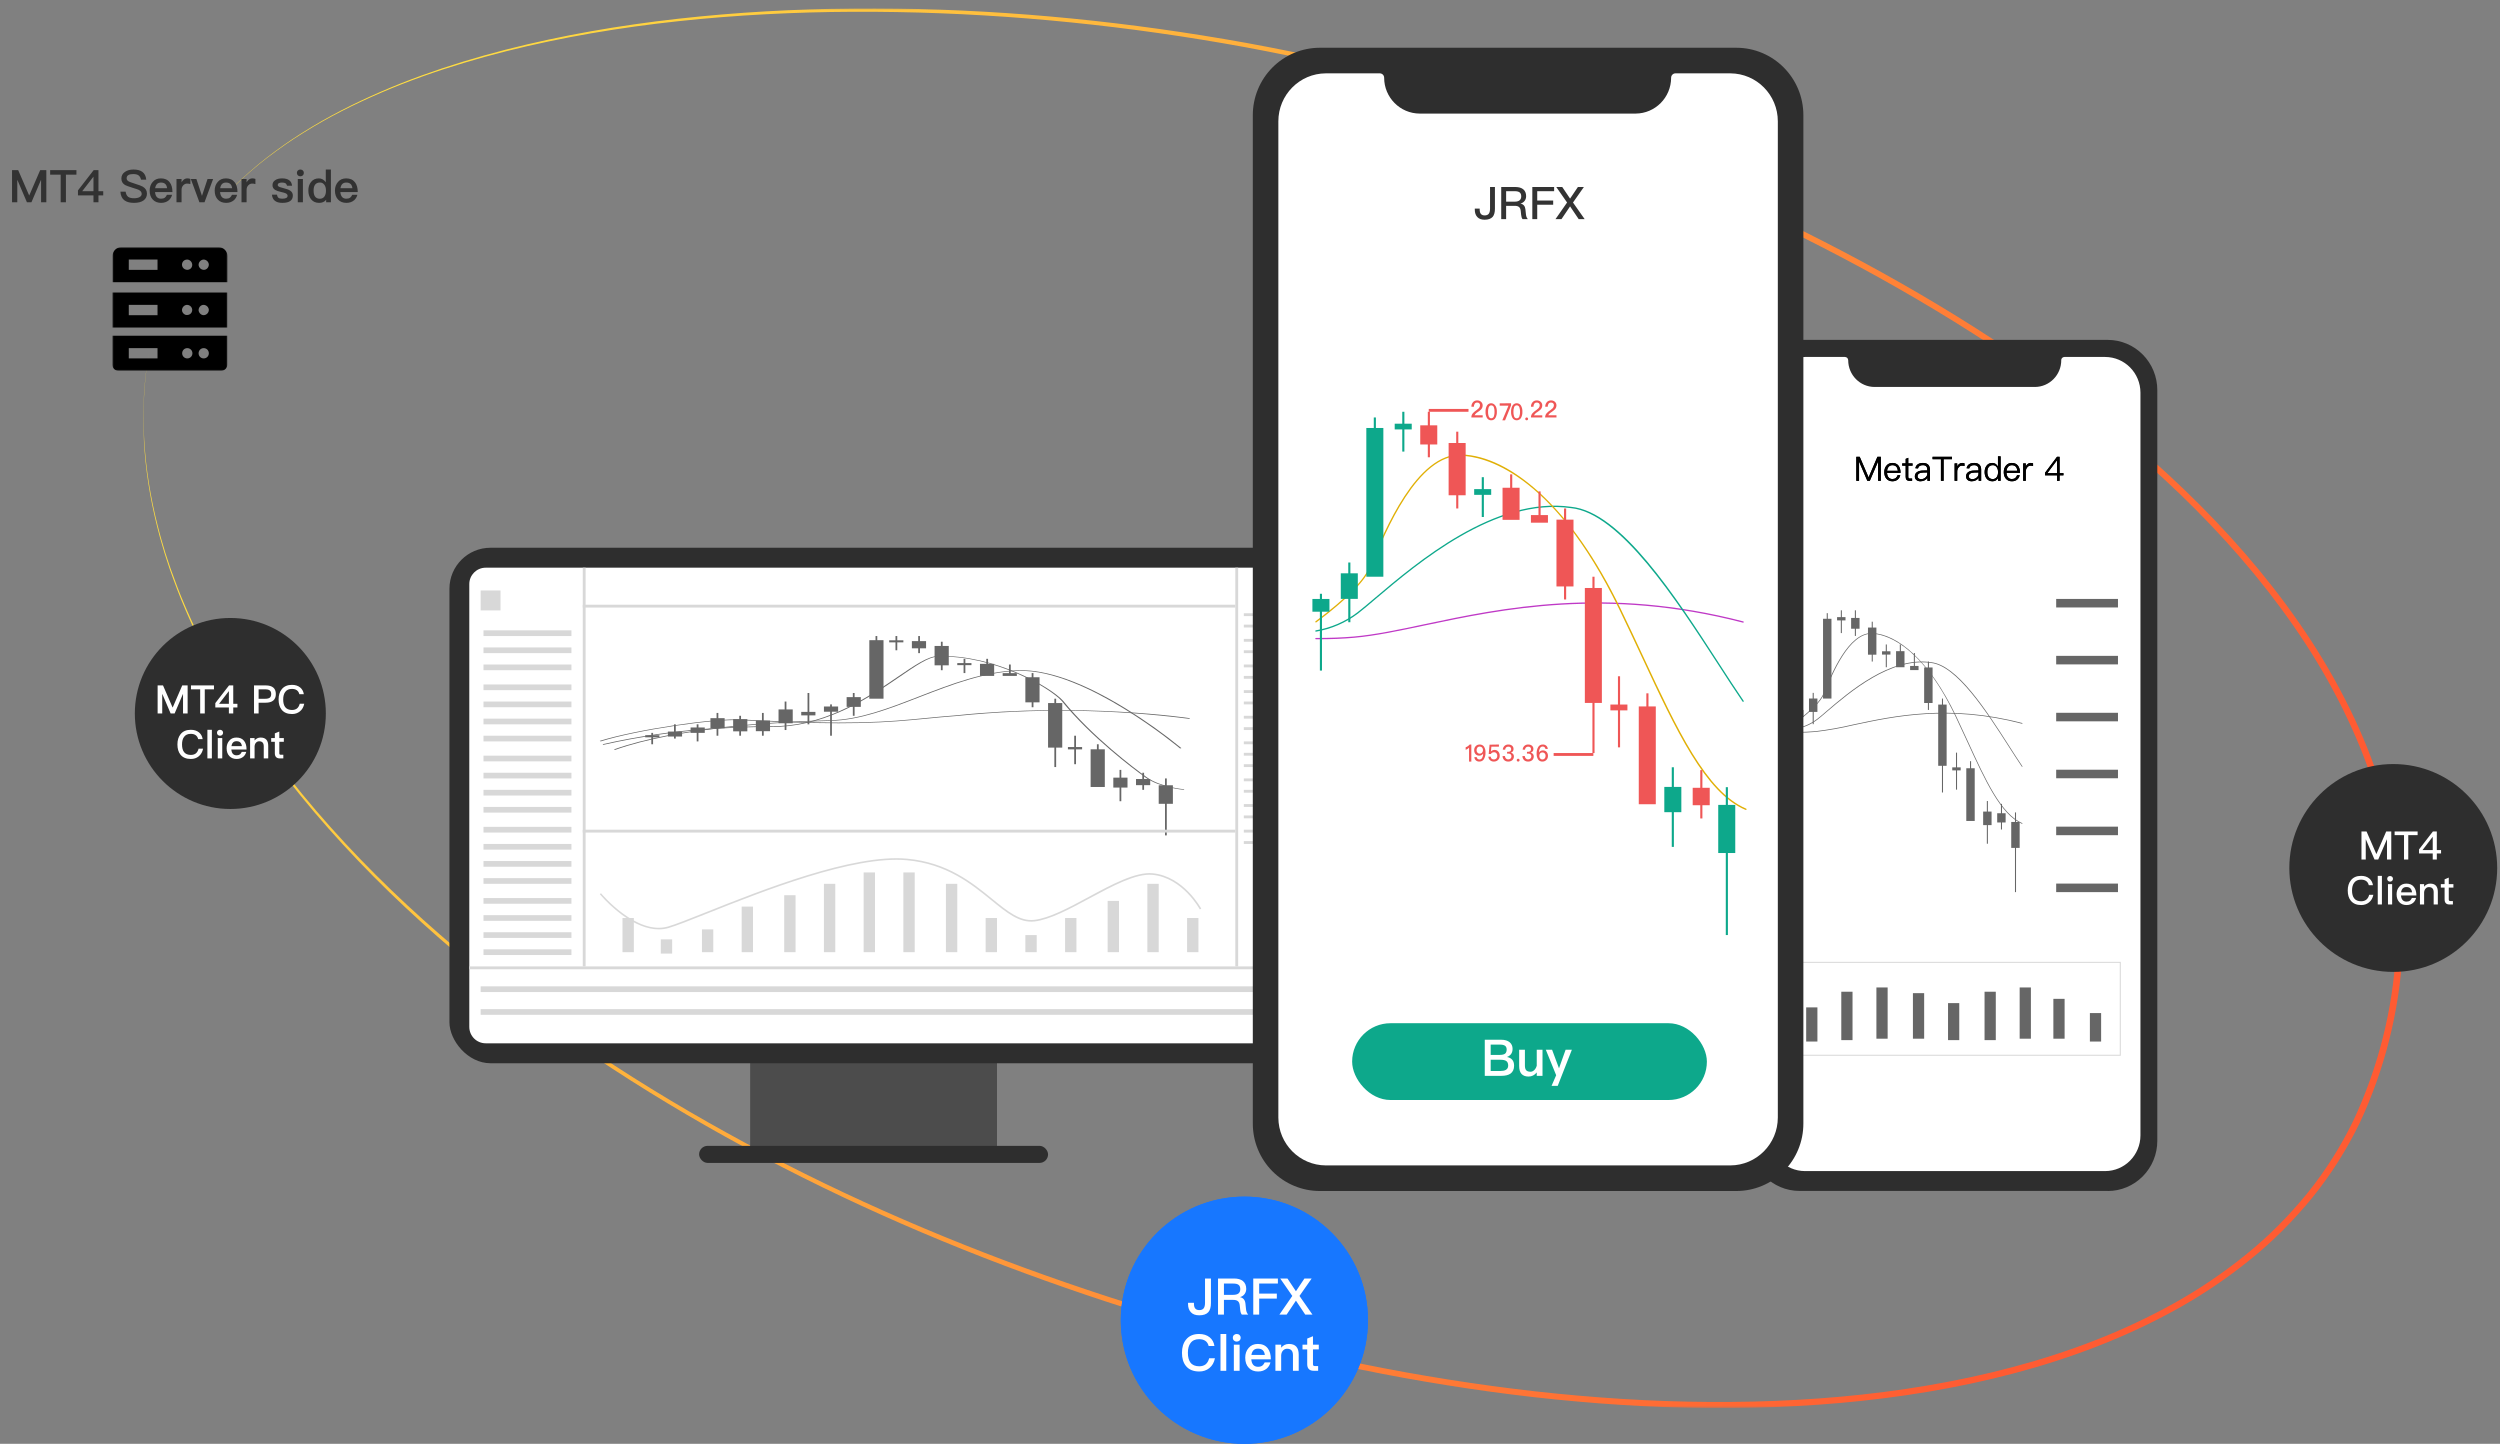 <?xml version="1.0" encoding="UTF-8"?>
<svg width="890px" height="514px" viewBox="0 0 890 514" version="1.1" xmlns="http://www.w3.org/2000/svg" xmlns:xlink="http://www.w3.org/1999/xlink">
    <rect x="0" y="0" width="890" height="514" fill="#808080" stroke="none"/>
    <!-- Generator: Sketch 64 (93537) - https://sketch.com -->
    <title>downLoadPart1</title>
    <desc>Created with Sketch.</desc>
    <defs>
        <polygon id="path-1" points="0 0 804.562 0 804.562 498.273 0 498.273"></polygon>
        <linearGradient x1="91.542%" y1="66.285%" x2="2.348%" y2="36.453%" id="linearGradient-3">
            <stop stop-color="#FF5B32" offset="0%"></stop>
            <stop stop-color="#FFDD41" offset="100%"></stop>
        </linearGradient>
        <polygon id="path-4" points="0 0 155 0 155 115 0 115"></polygon>
        <linearGradient x1="91.542%" y1="73.372%" x2="2.348%" y2="30.557%" id="linearGradient-6">
            <stop stop-color="#FF5B32" offset="0%"></stop>
            <stop stop-color="#FFDD41" offset="100%"></stop>
        </linearGradient>
        <path d="M38.82,50.17 L38.82,43.367 L38.856,43.367 L41.775,50.17 L42.65,50.17 L45.569,43.367 L45.605,43.367 L45.605,50.17 L46.574,50.17 L46.574,41.618 L45.369,41.618 L42.236,48.913 L42.201,48.913 L39.057,41.618 L37.851,41.618 L37.851,50.17 L38.82,50.17 Z M50.711,50.338 C51.503,50.338 52.153,50.098 52.661,49.643 C53.075,49.26 53.347,48.781 53.489,48.182 L52.543,48.182 C52.39,48.613 52.189,48.937 51.929,49.152 C51.621,49.404 51.208,49.535 50.711,49.535 C50.132,49.535 49.671,49.344 49.34,48.96 C49.009,48.577 48.832,48.038 48.785,47.343 L53.607,47.343 C53.583,46.265 53.347,45.415 52.898,44.816 C52.401,44.145 51.657,43.81 50.676,43.81 C49.789,43.81 49.092,44.133 48.572,44.78 C48.052,45.391 47.803,46.158 47.803,47.068 C47.803,48.074 48.064,48.865 48.607,49.464 C49.127,50.038 49.837,50.338 50.711,50.338 Z M52.626,46.601 L48.808,46.601 C48.867,45.99 49.056,45.511 49.387,45.151 C49.718,44.792 50.156,44.612 50.699,44.612 C51.858,44.612 52.508,45.271 52.626,46.601 Z M57.709,50.17 L57.709,49.368 L56.929,49.368 C56.716,49.368 56.562,49.308 56.479,49.212 C56.385,49.116 56.349,48.948 56.349,48.721 L56.349,44.78 L57.862,44.78 L57.862,43.978 L56.349,43.978 L56.349,41.977 L55.416,42.372 L55.416,43.978 L54.186,43.978 L54.186,44.78 L55.416,44.78 L55.416,48.721 C55.416,49.188 55.51,49.535 55.711,49.775 C55.924,50.038 56.29,50.17 56.787,50.17 L57.709,50.17 Z M60.711,50.338 C61.278,50.338 61.787,50.206 62.236,49.955 C62.614,49.739 62.933,49.464 63.169,49.128 L63.169,50.17 L64.056,50.17 L64.056,46.194 C64.056,45.475 63.867,44.912 63.512,44.505 C63.087,44.037 62.448,43.81 61.574,43.81 C60.841,43.81 60.262,43.954 59.813,44.241 C59.316,44.553 58.997,45.044 58.867,45.69 L59.801,45.762 C59.895,45.367 60.096,45.068 60.415,44.876 C60.699,44.684 61.066,44.6 61.515,44.6 C62.578,44.6 63.11,45.115 63.11,46.158 L63.11,46.481 L61.645,46.505 C60.723,46.517 60.014,46.697 59.517,47.032 C58.95,47.391 58.678,47.918 58.678,48.625 C58.678,49.128 58.867,49.547 59.245,49.871 C59.612,50.182 60.096,50.338 60.711,50.338 Z M60.912,49.583 C60.534,49.583 60.226,49.487 59.99,49.308 C59.754,49.116 59.647,48.889 59.647,48.601 C59.647,47.703 60.333,47.248 61.704,47.224 L63.11,47.2 L63.11,47.727 C63.11,48.206 62.886,48.637 62.448,49.008 C61.999,49.392 61.491,49.583 60.912,49.583 Z M68.926,50.17 L68.926,42.468 L71.904,42.468 L71.904,41.618 L64.99,41.618 L64.99,42.468 L67.968,42.468 L67.968,50.17 L68.926,50.17 Z M73.772,50.17 L73.772,46.888 C73.772,46.313 73.926,45.822 74.257,45.415 C74.576,44.984 74.978,44.78 75.45,44.78 C75.746,44.78 76.053,44.816 76.361,44.912 L76.361,43.954 C76.136,43.858 75.852,43.81 75.521,43.81 C75.096,43.81 74.729,43.942 74.41,44.205 C74.15,44.409 73.938,44.696 73.772,45.056 L73.772,43.978 L72.838,43.978 L72.838,50.17 L73.772,50.17 Z M78.949,50.338 C79.517,50.338 80.025,50.206 80.474,49.955 C80.852,49.739 81.171,49.464 81.408,49.128 L81.408,50.17 L82.294,50.17 L82.294,46.194 C82.294,45.475 82.105,44.912 81.751,44.505 C81.325,44.037 80.687,43.81 79.812,43.81 C79.079,43.81 78.5,43.954 78.051,44.241 C77.554,44.553 77.235,45.044 77.105,45.69 L78.039,45.762 C78.134,45.367 78.335,45.068 78.654,44.876 C78.937,44.684 79.304,44.6 79.753,44.6 C80.817,44.6 81.349,45.115 81.349,46.158 L81.349,46.481 L79.883,46.505 C78.961,46.517 78.252,46.697 77.755,47.032 C77.188,47.391 76.916,47.918 76.916,48.625 C76.916,49.128 77.105,49.547 77.484,49.871 C77.85,50.182 78.335,50.338 78.949,50.338 Z M79.15,49.583 C78.772,49.583 78.465,49.487 78.228,49.308 C77.992,49.116 77.885,48.889 77.885,48.601 C77.885,47.703 78.571,47.248 79.942,47.224 L81.349,47.2 L81.349,47.727 C81.349,48.206 81.124,48.637 80.687,49.008 C80.238,49.392 79.729,49.583 79.15,49.583 Z M86.301,50.338 C87.223,50.338 87.909,49.943 88.334,49.152 L88.334,50.17 L89.221,50.17 L89.221,41.45 L88.275,41.45 L88.275,45.115 C87.802,44.241 87.129,43.81 86.254,43.81 C85.379,43.81 84.706,44.133 84.209,44.804 C83.748,45.403 83.524,46.146 83.524,47.056 C83.524,47.99 83.748,48.757 84.209,49.356 C84.706,50.003 85.403,50.338 86.301,50.338 Z M86.419,49.547 C85.757,49.547 85.261,49.296 84.93,48.817 C84.635,48.386 84.493,47.799 84.493,47.056 C84.493,46.313 84.635,45.738 84.942,45.319 C85.273,44.84 85.781,44.6 86.455,44.6 C86.999,44.6 87.448,44.816 87.791,45.271 C88.121,45.714 88.299,46.301 88.299,47.02 L88.299,47.14 C88.299,47.835 88.145,48.397 87.85,48.829 C87.507,49.308 87.034,49.547 86.419,49.547 Z M93.24,50.338 C94.031,50.338 94.682,50.098 95.19,49.643 C95.604,49.26 95.875,48.781 96.017,48.182 L95.072,48.182 C94.918,48.613 94.717,48.937 94.457,49.152 C94.15,49.404 93.736,49.535 93.24,49.535 C92.66,49.535 92.199,49.344 91.868,48.96 C91.537,48.577 91.36,48.038 91.313,47.343 L96.135,47.343 C96.112,46.265 95.875,45.415 95.426,44.816 C94.93,44.145 94.185,43.81 93.204,43.81 C92.318,43.81 91.62,44.133 91.1,44.78 C90.58,45.391 90.332,46.158 90.332,47.068 C90.332,48.074 90.592,48.865 91.136,49.464 C91.656,50.038 92.365,50.338 93.24,50.338 Z M95.154,46.601 L91.337,46.601 C91.396,45.99 91.585,45.511 91.916,45.151 C92.247,44.792 92.684,44.612 93.228,44.612 C94.386,44.612 95.036,45.271 95.154,46.601 Z M98.18,50.17 L98.18,46.888 C98.18,46.313 98.334,45.822 98.665,45.415 C98.984,44.984 99.386,44.78 99.859,44.78 C100.154,44.78 100.462,44.816 100.769,44.912 L100.769,43.954 C100.544,43.858 100.261,43.81 99.93,43.81 C99.504,43.81 99.138,43.942 98.819,44.205 C98.559,44.409 98.346,44.696 98.18,45.056 L98.18,43.978 L97.247,43.978 L97.247,50.17 L98.18,50.17 Z M110.213,50.17 L110.213,48.23 L111.584,48.23 L111.584,47.427 L110.213,47.427 L110.213,41.618 L109.303,41.618 L105.048,47.295 L105.048,48.23 L109.291,48.23 L109.291,50.17 L110.213,50.17 Z M109.291,47.427 L105.863,47.427 L109.256,42.9 L109.291,42.9 L109.291,47.427 Z" id="path-7"></path>
        <polygon id="path-8" points="0 0 41 0 41 44 0 44"></polygon>
    </defs>
    <g id="页面-1" stroke="none" stroke-width="1" fill="none" fill-rule="evenodd">
        <g id="画板" transform="translate(-590, -2168)">
            <g id="编组-3备份-2" transform="translate(75, 1913)">
                <g id="矩形-4" transform="translate(515, 255)">
                    <rect id="矩形" x="0" y="0" width="890" height="514"></rect>
                    <g id="3-10-大图" transform="translate(40, 3)">
                        <g id="编组-20" transform="translate(8, 0)">
                            <g id="编组" transform="translate(3, 0)">
                                <mask id="mask-2" fill="white">
                                    <use xlink:href="#path-1"></use>
                                </mask>
                                <g id="Clip-2"></g>
                                <path d="M268.287,0.061 C309.906,0.652 351.455,4.849 392.418,12.227 C432.608,19.561 472.323,29.96 510.573,44.442 L512.697,45.251 C551.607,60.007 589.639,77.253 625.846,97.858 C643.937,108.168 661.579,119.298 678.475,131.491 C695.375,143.671 711.577,156.864 726.614,171.317 C741.639,185.765 755.51,201.487 767.427,218.643 C773.395,227.21 778.819,236.164 783.595,245.459 C788.369,254.752 792.533,264.379 795.782,274.325 L796.996,278.055 L798.085,281.825 C798.85,284.327 799.418,286.884 800.074,289.416 C801.233,294.518 802.276,299.653 802.961,304.844 C803.733,310.023 804.142,315.249 804.413,320.477 C804.473,323.094 804.612,325.711 804.544,328.329 L804.52,330.947 C804.515,331.384 804.507,331.82 804.493,332.256 L804.311,336.179 C803.137,357.103 797.936,377.744 789.065,396.752 C784.491,406.19 778.853,415.116 772.265,423.272 C765.634,431.386 758.222,438.876 750.059,445.436 C741.92,452.02 733.218,457.9 724.081,462.982 C714.947,468.073 705.443,472.472 695.715,476.266 C676.248,483.862 655.91,489.007 635.357,492.476 C614.788,495.943 593.962,497.681 573.135,498.144 C552.303,498.605 531.453,497.822 510.711,495.961 C489.962,494.147 469.321,491.237 448.832,487.538 C407.86,480.072 367.556,469.14 328.252,455.446 C288.941,441.772 250.594,425.223 213.987,405.39 C177.404,385.564 142.446,362.543 110.703,335.581 C94.854,322.091 79.822,307.619 66.022,292.032 C52.229,276.453 39.652,259.745 29.103,241.793 C24.109,233.328 19.575,224.587 15.657,215.573 L14.972,213.98 C12.888,209.212 11.083,204.328 9.351,199.423 C8.569,196.942 7.685,194.493 6.994,191.985 L5.904,188.238 L4.93,184.46 C-0.148,164.311 -1.616,143.1 2.007,122.587 C-1.521,143.116 0.048,164.297 5.21,184.389 L6.2,188.156 L7.305,191.891 C8.007,194.392 8.901,196.833 9.693,199.305 C11.25,203.651 12.863,207.978 14.679,212.222 L15.37,213.809 C19.478,223.349 24.283,232.58 29.6,241.499 C40.209,259.363 52.836,275.976 66.67,291.457 C80.511,306.944 95.575,321.314 111.45,334.699 C143.213,361.486 178.138,384.387 214.7,404.069 C251.28,423.764 289.587,440.176 328.85,453.719 C368.111,467.279 408.346,478.064 449.202,485.501 C469.637,489.171 490.217,492.053 510.898,493.843 C531.572,495.68 552.343,496.44 573.084,495.963 C593.821,495.484 614.543,493.734 634.984,490.27 C655.411,486.804 675.599,481.675 694.882,474.13 C704.519,470.362 713.922,465.999 722.946,460.958 C731.975,455.926 740.558,450.112 748.576,443.615 C756.617,437.142 763.903,429.763 770.416,421.78 C776.885,413.756 782.413,404.984 786.898,395.712 C795.589,377.041 800.788,356.64 801.943,336.049 L802.126,332.183 C802.169,330.894 802.16,329.604 802.179,328.315 C802.249,325.735 802.113,323.156 802.057,320.577 C801.793,315.426 801.395,310.276 800.638,305.169 C799.968,300.051 798.943,294.986 797.804,289.951 C797.158,287.452 796.601,284.929 795.847,282.459 L794.776,278.736 L793.58,275.052 C790.381,265.227 786.272,255.707 781.555,246.507 C776.837,237.305 771.473,228.431 765.564,219.934 C753.763,202.915 740.004,187.288 725.079,172.912 C710.142,158.532 694.03,145.387 677.211,133.245 C660.396,121.088 642.826,109.983 624.802,99.69 C615.797,94.528 606.65,89.614 597.413,84.877 C588.179,80.135 578.85,75.573 569.422,71.224 C560.003,66.854 550.515,62.631 540.935,58.622 C532.562,55.095 524.138,51.684 515.659,48.413 L512.023,47.02 C473.278,32.059 432.971,21.332 392.137,13.769 C351.277,6.297 309.811,2.007 268.268,1.296 C247.499,0.928 226.707,1.46 205.996,3.098 C185.29,4.745 164.654,7.489 144.318,11.754 C134.153,13.889 124.066,16.409 114.118,19.4 C104.172,22.39 94.355,25.84 84.81,29.942 C75.269,34.04 65.94,38.683 57.133,44.2 C52.696,46.903 48.45,49.909 44.304,53.037 C40.177,56.195 36.261,59.618 32.499,63.203 L32.45,63.153 C36.197,59.549 40.1,56.104 44.217,52.924 C47.976,50.06 51.819,47.297 55.815,44.769 L57.019,44.018 C65.811,38.452 75.131,33.758 84.667,29.611 C94.208,25.457 104.023,21.957 113.971,18.915 C123.921,15.873 134.011,13.301 144.182,11.115 C164.531,6.749 185.187,3.903 205.919,2.157 C226.657,0.419 247.48,-0.21 268.287,0.061 Z" id="Fill-1" fill="url(#linearGradient-3)" fill-rule="nonzero" mask="url(#mask-2)"></path>
                            </g>
                            <g id="编组" opacity="0.294" transform="translate(0, 78)">
                                <mask id="mask-5" fill="white">
                                    <use xlink:href="#path-4"></use>
                                </mask>
                                <g id="Clip-2"></g>
                                <path d="" id="Fill-1" stroke="url(#linearGradient-6)" stroke-width="2" mask="url(#mask-5)"></path>
                            </g>
                            <g id="编组-19备份-2" transform="translate(351, 423)">
                                <circle id="椭圆形" fill="#1777FF" cx="44" cy="44" r="44"></circle>
                                <path d="M15.92,39 L15.92,37.864 L9.312,37.864 L9.312,27.576 L8.016,27.576 L8.016,39 L15.92,39 Z M18.32,29.512 C18.592,29.512 18.816,29.416 19.008,29.24 C19.2,29.048 19.296,28.824 19.296,28.552 C19.296,28.264 19.2,28.04 19.008,27.88 C18.816,27.688 18.592,27.608 18.32,27.608 C18.048,27.608 17.824,27.688 17.632,27.88 C17.44,28.04 17.36,28.264 17.36,28.552 C17.36,28.824 17.44,29.048 17.632,29.24 C17.824,29.416 18.048,29.512 18.32,29.512 Z M18.96,39 L18.96,30.728 L17.68,30.728 L17.68,39 L18.96,39 Z M22.64,39 L22.64,34.008 C22.688,33.256 22.928,32.664 23.376,32.216 C23.792,31.8 24.288,31.592 24.864,31.592 C26.304,31.592 27.04,32.392 27.04,34.008 L27.04,39 L28.32,39 L28.32,33.912 C28.32,31.64 27.28,30.504 25.232,30.504 C24.688,30.504 24.192,30.632 23.744,30.888 C23.296,31.128 22.928,31.48 22.64,31.944 L22.64,30.728 L21.36,30.728 L21.36,39 L22.64,39 Z M33.76,39.224 C34.832,39.224 35.712,38.904 36.4,38.296 C36.96,37.784 37.328,37.144 37.52,36.344 L36.24,36.344 C36.032,36.92 35.76,37.352 35.408,37.64 C34.992,37.976 34.432,38.152 33.76,38.152 C32.976,38.152 32.352,37.896 31.904,37.384 C31.456,36.872 31.216,36.152 31.152,35.224 L37.68,35.224 C37.648,33.784 37.328,32.648 36.72,31.848 C36.048,30.952 35.04,30.504 33.712,30.504 C32.512,30.504 31.568,30.936 30.864,31.8 C30.16,32.616 29.824,33.64 29.824,34.856 C29.824,36.2 30.176,37.256 30.912,38.056 C31.616,38.824 32.576,39.224 33.76,39.224 Z M36.352,34.232 L31.184,34.232 C31.264,33.416 31.52,32.776 31.968,32.296 C32.416,31.816 33.008,31.576 33.744,31.576 C35.312,31.576 36.192,32.456 36.352,34.232 Z M43.792,39 L43.792,28.712 L47.824,28.712 L47.824,27.576 L38.464,27.576 L38.464,28.712 L42.496,28.712 L42.496,39 L43.792,39 Z M50.352,39 L50.352,34.616 C50.352,33.848 50.56,33.192 51.008,32.648 C51.44,32.072 51.984,31.8 52.624,31.8 C53.024,31.8 53.44,31.848 53.856,31.976 L53.856,30.696 C53.552,30.568 53.168,30.504 52.72,30.504 C52.144,30.504 51.648,30.68 51.216,31.032 C50.864,31.304 50.576,31.688 50.352,32.168 L50.352,30.728 L49.088,30.728 L49.088,39 L50.352,39 Z M57.36,39.224 C58.128,39.224 58.816,39.048 59.424,38.712 C59.936,38.424 60.368,38.056 60.688,37.608 L60.688,39 L61.888,39 L61.888,33.688 C61.888,32.728 61.632,31.976 61.152,31.432 C60.576,30.808 59.712,30.504 58.528,30.504 C57.536,30.504 56.752,30.696 56.144,31.08 C55.472,31.496 55.04,32.152 54.864,33.016 L56.128,33.112 C56.256,32.584 56.528,32.184 56.96,31.928 C57.344,31.672 57.84,31.56 58.448,31.56 C59.888,31.56 60.608,32.248 60.608,33.64 L60.608,34.072 L58.624,34.104 C57.376,34.12 56.416,34.36 55.744,34.808 C54.976,35.288 54.608,35.992 54.608,36.936 C54.608,37.608 54.864,38.168 55.376,38.6 C55.872,39.016 56.528,39.224 57.36,39.224 Z M57.632,38.216 C57.12,38.216 56.704,38.088 56.384,37.848 C56.064,37.592 55.92,37.288 55.92,36.904 C55.92,35.704 56.848,35.096 58.704,35.064 L60.608,35.032 L60.608,35.736 C60.608,36.376 60.304,36.952 59.712,37.448 C59.104,37.96 58.416,38.216 57.632,38.216 Z M67.312,39.224 C68.56,39.224 69.488,38.696 70.064,37.64 L70.064,39 L71.264,39 L71.264,27.352 L69.984,27.352 L69.984,32.248 C69.344,31.08 68.432,30.504 67.248,30.504 C66.064,30.504 65.152,30.936 64.48,31.832 C63.856,32.632 63.552,33.624 63.552,34.84 C63.552,36.088 63.856,37.112 64.48,37.912 C65.152,38.776 66.096,39.224 67.312,39.224 Z M67.472,38.168 C66.576,38.168 65.904,37.832 65.456,37.192 C65.056,36.616 64.864,35.832 64.864,34.84 C64.864,33.848 65.056,33.08 65.472,32.52 C65.92,31.88 66.608,31.56 67.52,31.56 C68.256,31.56 68.864,31.848 69.328,32.456 C69.776,33.048 70.016,33.832 70.016,34.792 L70.016,34.952 C70.016,35.88 69.808,36.632 69.408,37.208 C68.944,37.848 68.304,38.168 67.472,38.168 Z M76.704,39.224 C77.776,39.224 78.656,38.904 79.344,38.296 C79.904,37.784 80.272,37.144 80.464,36.344 L79.184,36.344 C78.976,36.92 78.704,37.352 78.352,37.64 C77.936,37.976 77.376,38.152 76.704,38.152 C75.92,38.152 75.296,37.896 74.848,37.384 C74.4,36.872 74.16,36.152 74.096,35.224 L80.624,35.224 C80.592,33.784 80.272,32.648 79.664,31.848 C78.992,30.952 77.984,30.504 76.656,30.504 C75.456,30.504 74.512,30.936 73.808,31.8 C73.104,32.616 72.768,33.64 72.768,34.856 C72.768,36.2 73.12,37.256 73.856,38.056 C74.56,38.824 75.52,39.224 76.704,39.224 Z M79.296,34.232 L74.128,34.232 C74.208,33.416 74.464,32.776 74.912,32.296 C75.36,31.816 75.952,31.576 76.688,31.576 C78.256,31.576 79.136,32.456 79.296,34.232 Z M22.672,52.152 L22.672,50.168 L33.328,50.168 L33.328,52.152 L34.496,52.152 L34.496,49.128 L28.592,49.128 C28.4,48.648 28.224,48.2 28.032,47.816 L26.768,48.008 C26.976,48.344 27.168,48.712 27.36,49.128 L21.504,49.128 L21.504,52.152 L22.672,52.152 Z M21.088,57.768 C23.968,57.272 26.352,56.6 28.24,55.736 C30.224,56.696 32.48,57.256 35.04,57.448 L35.296,56.408 C33.136,56.248 31.184,55.832 29.44,55.144 C30.672,54.44 31.616,53.64 32.272,52.728 L32.272,51.8 L26.368,51.8 C26.624,51.464 26.864,51.112 27.104,50.744 L25.984,50.504 C24.96,51.992 23.664,53.192 22.08,54.104 L22.816,55 C23.52,54.552 24.192,54.056 24.816,53.496 C25.504,54.104 26.256,54.648 27.072,55.128 C25.376,55.8 23.232,56.328 20.656,56.744 L21.088,57.768 Z M28.256,54.616 C27.264,54.12 26.336,53.528 25.488,52.824 L25.536,52.776 L30.896,52.776 C30.24,53.448 29.36,54.072 28.256,54.616 Z M24.704,62.648 L24.704,61.96 L31.584,61.96 L31.584,62.648 L32.704,62.648 L32.704,57.64 L23.584,57.64 L23.584,62.648 L24.704,62.648 Z M31.584,60.92 L24.704,60.92 L24.704,58.68 L31.584,58.68 L31.584,60.92 Z M37.376,62.664 C38.816,60.6 39.568,58.136 39.648,55.272 L49.952,55.272 L49.952,49.896 L44.896,49.896 C44.608,49.128 44.32,48.44 44.032,47.832 L42.8,48.024 C43.136,48.6 43.44,49.224 43.728,49.896 L38.512,49.896 L38.512,54.904 C38.48,57.768 37.824,60.104 36.528,61.896 L37.376,62.664 Z M48.784,54.152 L39.648,54.152 L39.648,51.032 L48.784,51.032 L48.784,54.152 Z M66.416,52.04 L66.416,48.584 L65.328,48.584 L65.328,51.032 L63.152,51.032 L63.152,47.96 L62.032,47.96 L62.032,51.032 L59.904,51.032 L59.904,48.584 L58.8,48.584 L58.8,52.04 L66.416,52.04 Z M57.744,51.688 L57.744,50.6 L55.872,50.6 C55.648,49.672 55.424,48.84 55.2,48.12 L54.048,48.312 C54.32,49 54.56,49.768 54.784,50.6 L52.688,50.6 L52.688,51.688 L57.744,51.688 Z M52.944,61.608 C54.656,61.224 56.256,60.76 57.728,60.184 L57.728,59.08 C57.312,59.24 56.864,59.384 56.416,59.544 C56.8,57.4 57.104,55.08 57.296,52.568 L56.256,52.424 C56.08,55.048 55.808,57.512 55.424,59.848 C54.528,60.104 53.6,60.312 52.656,60.472 L52.944,61.608 Z M53.968,59.176 L54.912,58.936 C54.64,56.568 54.336,54.456 54,52.632 L53.056,52.936 C53.424,54.936 53.728,57.016 53.968,59.176 Z M59.616,62.536 L59.616,57 L61.024,57 L61.024,62.296 L62,62.296 L62,57 L63.296,57 L63.296,62.28 L64.272,62.28 L64.272,57 L65.712,57 L65.712,61.112 C65.712,61.4 65.6,61.544 65.392,61.544 L64.736,61.496 L65.008,62.536 L65.744,62.536 C66.416,62.536 66.752,62.136 66.752,61.336 L66.752,55.976 L62.544,55.976 C62.736,55.48 62.896,54.968 63.008,54.44 L67.216,54.44 L67.216,53.384 L58.112,53.384 L58.112,54.44 L61.872,54.44 C61.776,54.968 61.616,55.48 61.424,55.976 L58.576,55.976 L58.576,62.536 L59.616,62.536 Z" id="LineTrade客户端" fill="#FFFFFF" fill-rule="nonzero"></path>
                            </g>
                            <g id="编组-19" transform="translate(0, 217)" fill="#2E2E2E">
                                <circle id="椭圆形" cx="34" cy="34" r="34"></circle>
                            </g>
                            <g id="编组-19备份" transform="translate(767, 269)" fill="#2E2E2E">
                                <circle id="椭圆形" cx="37" cy="37" r="37"></circle>
                            </g>
                        </g>
                        <g id="手机" transform="translate(120, 14)">
                            <g id="22042512" transform="translate(0, 178)" fill-rule="nonzero">
                                <rect id="矩形" fill="#4C4C4C" x="107.06" y="173.375" width="87.87" height="41.569"></rect>
                                <rect id="矩形" fill="#2E2E2E" x="0" y="0" width="303" height="183.514" rx="14.6"></rect>
                                <path d="M72.175,-52.168 L229.815,-52.168 C233.04,-52.168 235.655,-49.553 235.655,-46.328 L235.655,229.842 C235.655,233.067 233.04,235.682 229.815,235.682 L72.175,235.682 C68.95,235.682 66.335,233.067 66.335,229.842 L66.335,-46.328 C66.335,-49.553 68.95,-52.168 72.175,-52.168 Z" id="矩形" fill="#FFFFFF" transform="translate(150.995, 91.757) rotate(90) translate(-150.995, -91.757) "></path>
                                <rect id="矩形" fill="#2E2E2E" x="88.88" y="212.917" width="124.23" height="6.083" rx="3.042"></rect>
                                <polygon id="路径" fill="#666666" points="130.29 58.431 128.114 58.431 128.114 51.708 127.486 51.708 127.486 58.431 125.24 58.431 125.24 59.675 127.486 59.675 127.486 62.861 128.114 62.861 128.114 59.675 130.29 59.675"></polygon>
                                <polygon id="路径" fill="#666666" points="161.6 32.947 159.428 32.947 159.428 31.431 158.792 31.431 158.792 32.947 156.55 32.947 156.55 33.679 158.792 33.679 158.792 36.5 159.428 36.5 159.428 33.679 161.6 33.679"></polygon>
                                <polygon id="路径" fill="#666666" points="185.84 41.058 183.668 41.058 183.668 39.542 183.032 39.542 183.032 41.058 180.79 41.058 180.79 41.79 183.032 41.79 183.032 44.611 183.668 44.611 183.668 41.79 185.84 41.79"></polygon>
                                <polygon id="路径" fill="#666666" points="225.23 70.947 223.058 70.947 223.058 66.917 222.422 66.917 222.422 70.947 220.18 70.947 220.18 71.776 222.422 71.776 222.422 77.056 223.058 77.056 223.058 71.776 225.23 71.776"></polygon>
                                <polygon id="路径" fill="#666666" points="169.68 33.236 167.508 33.236 167.508 31.431 166.88 31.431 166.88 33.236 164.63 33.236 164.63 35.801 166.88 35.801 166.88 37.514 167.508 37.514 167.508 35.801 169.68 35.801"></polygon>
                                <polygon id="路径" fill="#666666" points="177.76 34.956 175.584 34.956 175.584 33.458 174.956 33.458 174.956 34.956 172.71 34.956 172.71 41.855 174.956 41.855 174.956 43.597 175.584 43.597 175.584 41.855 177.76 41.855"></polygon>
                                <polygon id="路径" fill="#666666" points="210.08 46.101 207.908 46.101 207.908 44.611 207.272 44.611 207.272 46.101 205.03 46.101 205.03 55.035 207.272 55.035 207.272 56.778 207.908 56.778 207.908 55.035 210.08 55.035"></polygon>
                                <polygon id="路径" fill="#666666" points="249.47 82.329 247.29 82.329 247.29 80.097 246.662 80.097 246.662 82.329 244.42 82.329 244.42 84.515 246.662 84.515 246.662 86.181 247.29 86.181 247.29 84.515 249.47 84.515"></polygon>
                                <polygon id="路径" fill="#666666" points="257.55 84.558 255.374 84.558 255.374 82.125 254.746 82.125 254.746 84.558 252.5 84.558 252.5 91.158 254.746 91.158 254.746 102.403 255.374 102.403 255.374 91.158 257.55 91.158"></polygon>
                                <polygon id="路径" fill="#666666" points="117.16 62.482 119.336 62.482 119.336 64.889 119.964 64.889 119.964 62.482 122.21 62.482 122.21 57.555 119.964 57.555 119.964 54.75 119.336 54.75 119.336 57.555 117.16 57.555"></polygon>
                                <polygon id="路径" fill="#666666" points="109.08 65.301 111.256 65.301 111.256 66.917 111.884 66.917 111.884 65.301 114.13 65.301 114.13 61.517 111.884 61.517 111.884 58.806 111.256 58.806 111.256 61.517 109.08 61.517"></polygon>
                                <polygon id="路径" fill="#666666" points="101 65.359 103.176 65.359 103.176 66.917 103.804 66.917 103.804 65.359 106.05 65.359 106.05 61.012 103.804 61.012 103.804 59.819 103.176 59.819 103.176 61.012 101 61.012"></polygon>
                                <polygon id="路径" fill="#666666" points="92.92 64.26 95.096 64.26 95.096 66.917 95.724 66.917 95.724 64.26 97.97 64.26 97.97 60.665 95.724 60.665 95.724 58.806 95.096 58.806 95.096 60.665 92.92 60.665"></polygon>
                                <polygon id="路径" fill="#666666" points="85.85 65.903 88.026 65.903 88.026 68.944 88.654 68.944 88.654 65.903 90.9 65.903 90.9 63.981 88.654 63.981 88.654 62.861 88.026 62.861 88.026 63.981 85.85 63.981"></polygon>
                                <polygon id="路径" fill="#666666" points="77.77 67.207 79.946 67.207 79.946 67.931 80.574 67.931 80.574 67.207 82.82 67.207 82.82 65.437 80.574 65.437 80.574 62.861 79.946 62.861 79.946 65.437 77.77 65.437"></polygon>
                                <polygon id="路径" fill="#666666" points="69.69 67.485 71.866 67.485 71.866 69.958 72.494 69.958 72.494 67.485 74.74 67.485 74.74 66.74 72.494 66.74 72.494 65.903 71.866 65.903 71.866 66.74 69.69 66.74"></polygon>
                                <polygon id="路径" fill="#666666" points="218.16 55.289 215.988 55.289 215.988 53.736 215.352 53.736 215.352 55.289 213.11 55.289 213.11 71.152 215.352 71.152 215.352 78.069 215.988 78.069 215.988 71.152 218.16 71.152"></polygon>
                                <polygon id="路径" fill="#666666" points="193.92 41.33 191.748 41.33 191.748 39.542 191.112 39.542 191.112 41.33 188.87 41.33 188.87 45.625 193.92 45.625"></polygon>
                                <polygon id="路径" fill="#666666" points="233.31 71.753 231.138 71.753 231.138 69.958 230.502 69.958 230.502 71.753 228.26 71.753 228.26 85.167 233.31 85.167"></polygon>
                                <polygon id="路径" fill="#666666" points="202 44.637 199.828 44.637 199.828 41.569 199.192 41.569 199.192 44.637 196.95 44.637 196.95 45.625 202 45.625"></polygon>
                                <polygon id="路径" fill="#666666" points="138.37 56.514 136.155 56.514 136.155 55.764 135.527 55.764 135.527 56.514 133.32 56.514 133.32 58.371 135.527 58.371 135.527 66.917 136.155 66.917 136.155 58.371 138.37 58.371"></polygon>
                                <polygon id="路径" fill="#666666" points="146.45 53.175 144.235 53.175 144.235 51.708 143.607 51.708 143.607 53.175 141.4 53.175 141.4 56.646 143.607 56.646 143.607 59.819 144.235 59.819 144.235 56.646 146.45 56.646"></polygon>
                                <polygon id="路径" fill="#666666" points="241.39 81.842 239.183 81.842 239.183 79.083 238.555 79.083 238.555 81.842 236.34 81.842 236.34 85.377 238.555 85.377 238.555 90.236 239.183 90.236 239.183 85.377 241.39 85.377"></polygon>
                                <polygon id="路径" fill="#666666" points="154.53 32.902 152.315 32.902 152.315 31.431 151.687 31.431 151.687 32.902 149.48 32.902 149.48 53.736 154.53 53.736"></polygon>
                                <path d="M261.509,86.181 C261.419,86.181 252.925,85.504 247.69,81.727 C243.366,78.612 228.442,67.43 217.915,54.487 C213.802,49.92 194.026,38.175 173.908,38.763 C170.656,38.803 165.982,42.025 160.04,46.103 C149.758,53.117 135.655,62.724 117.829,63.719 L115.634,63.719 C102.628,63.915 80.925,64.241 54.784,70.163 L54.54,69.934 C80.787,63.989 102.588,63.662 115.618,63.467 L117.788,63.467 C135.378,62.488 149.367,52.937 159.585,45.964 C165.852,41.682 170.38,38.624 173.883,38.551 C194.269,37.939 214.266,49.814 218.427,54.438 C228.938,67.357 243.837,78.522 248.154,81.638 C253.242,85.308 261.509,85.969 261.59,85.977 L261.509,86.181 Z" id="路径" fill="#666666"></path>
                                <path d="M53.846,68.944 L53.53,68.743 C66.46,64.724 94.453,60.504 104.308,61.171 C143.097,63.189 156.068,61.975 169.8,60.6 C173.167,60.271 176.655,59.933 180.556,59.643 C225.251,54.973 263.229,60.6 263.61,60.681 L263.44,60.914 C235.973,57.424 208.192,57.079 180.645,59.885 C176.744,60.174 173.264,60.512 169.898,60.841 C156.108,62.176 143.13,63.446 104.194,61.42 C94.453,60.753 66.671,64.909 53.846,68.944 Z" id="路径" fill="#666666"></path>
                                <path d="M58.912,71.986 L58.58,71.782 C81.038,63.77 116.565,61.839 135.748,61.397 C146.004,61.16 156.284,57.167 167.165,52.944 C178.572,48.517 190.36,43.943 202.789,43.607 C212.843,43.354 225.628,47.936 240.798,57.257 C247.693,61.502 254.301,66.204 260.58,71.331 L260.102,71.454 C259.769,71.176 226.415,43.239 202.814,43.836 C190.563,44.155 178.84,48.746 167.505,53.116 C156.552,57.363 146.207,61.381 135.764,61.626 C116.654,62.085 81.257,64.016 58.912,71.986 Z" id="路径" fill="#666666"></path>
                                <rect id="矩形" fill="#D8D8D8" x="47.47" y="7.097" width="1.01" height="141.944"></rect>
                                <rect id="矩形" fill="#D8D8D8" x="279.77" y="7.097" width="1.01" height="141.944"></rect>
                                <rect id="矩形" fill="#D8D8D8" x="47.47" y="20.278" width="232.3" height="1.014"></rect>
                                <rect id="矩形" fill="#D8D8D8" x="47.47" y="100.375" width="232.3" height="1.014"></rect>
                                <rect id="矩形" fill="#D8D8D8" x="7.07" y="149.042" width="287.85" height="1.014"></rect>
                                <rect id="矩形" fill="#D8D8D8" x="282.8" y="23.319" width="9.09" height="1.014"></rect>
                                <rect id="矩形" fill="#D8D8D8" x="282.8" y="27.375" width="9.09" height="1.014"></rect>
                                <rect id="矩形" fill="#D8D8D8" x="282.8" y="32.444" width="9.09" height="1.014"></rect>
                                <rect id="矩形" fill="#D8D8D8" x="282.8" y="36.5" width="9.09" height="1.014"></rect>
                                <rect id="矩形" fill="#D8D8D8" x="282.8" y="41.569" width="9.09" height="1.014"></rect>
                                <rect id="矩形" fill="#D8D8D8" x="282.8" y="45.625" width="9.09" height="1.014"></rect>
                                <rect id="矩形" fill="#D8D8D8" x="282.8" y="50.694" width="9.09" height="1.014"></rect>
                                <rect id="矩形" fill="#D8D8D8" x="282.8" y="54.75" width="9.09" height="1.014"></rect>
                                <rect id="矩形" fill="#D8D8D8" x="282.8" y="59.819" width="9.09" height="1.014"></rect>
                                <rect id="矩形" fill="#D8D8D8" x="282.8" y="63.875" width="9.09" height="1.014"></rect>
                                <rect id="矩形" fill="#D8D8D8" x="282.8" y="68.944" width="9.09" height="1.014"></rect>
                                <rect id="矩形" fill="#D8D8D8" x="282.8" y="73" width="9.09" height="1.014"></rect>
                                <rect id="矩形" fill="#D8D8D8" x="282.8" y="77.056" width="9.09" height="1.014"></rect>
                                <rect id="矩形" fill="#D8D8D8" x="282.8" y="82.125" width="9.09" height="1.014"></rect>
                                <rect id="矩形" fill="#D8D8D8" x="282.8" y="86.181" width="9.09" height="1.014"></rect>
                                <rect id="矩形" fill="#D8D8D8" x="282.8" y="91.25" width="9.09" height="1.014"></rect>
                                <rect id="矩形" fill="#D8D8D8" x="282.8" y="95.306" width="9.09" height="1.014"></rect>
                                <rect id="矩形" fill="#D8D8D8" x="282.8" y="100.375" width="9.09" height="1.014"></rect>
                                <rect id="矩形" fill="#D8D8D8" x="282.8" y="104.431" width="9.09" height="1.014"></rect>
                                <rect id="矩形" fill="#D8D8D8" x="11.11" y="15.208" width="7.07" height="7.097"></rect>
                                <rect id="矩形" fill="#D8D8D8" x="12.12" y="29.403" width="31.31" height="2.028"></rect>
                                <rect id="矩形" fill="#D8D8D8" x="12.12" y="35.486" width="31.31" height="2.028"></rect>
                                <rect id="矩形" fill="#D8D8D8" x="12.12" y="41.569" width="31.31" height="2.028"></rect>
                                <rect id="矩形" fill="#D8D8D8" x="12.12" y="48.667" width="31.31" height="2.028"></rect>
                                <rect id="矩形" fill="#D8D8D8" x="12.12" y="54.75" width="31.31" height="2.028"></rect>
                                <rect id="矩形" fill="#D8D8D8" x="12.12" y="60.833" width="31.31" height="2.028"></rect>
                                <rect id="矩形" fill="#D8D8D8" x="12.12" y="66.917" width="31.31" height="2.028"></rect>
                                <rect id="矩形" fill="#D8D8D8" x="12.12" y="74.014" width="31.31" height="2.028"></rect>
                                <rect id="矩形" fill="#D8D8D8" x="12.12" y="80.097" width="31.31" height="2.028"></rect>
                                <rect id="矩形" fill="#D8D8D8" x="12.12" y="86.181" width="31.31" height="2.028"></rect>
                                <rect id="矩形" fill="#D8D8D8" x="12.12" y="92.264" width="31.31" height="2.028"></rect>
                                <rect id="矩形" fill="#D8D8D8" x="12.12" y="99.361" width="31.31" height="2.028"></rect>
                                <rect id="矩形" fill="#D8D8D8" x="12.12" y="105.444" width="31.31" height="2.028"></rect>
                                <rect id="矩形" fill="#D8D8D8" x="12.12" y="111.528" width="31.31" height="2.028"></rect>
                                <rect id="矩形" fill="#D8D8D8" x="12.12" y="117.611" width="31.31" height="2.028"></rect>
                                <rect id="矩形" fill="#D8D8D8" x="12.12" y="124.708" width="31.31" height="2.028"></rect>
                                <rect id="矩形" fill="#D8D8D8" x="12.12" y="130.792" width="31.31" height="2.028"></rect>
                                <rect id="矩形" fill="#D8D8D8" x="12.12" y="136.875" width="31.31" height="2.028"></rect>
                                <rect id="矩形" fill="#D8D8D8" x="12.12" y="142.958" width="31.31" height="2.028"></rect>
                                <polygon id="矩形" fill="#D8D8D8" transform="translate(63.63, 137.889) rotate(90) translate(-63.63, -137.889) " points="57.547 135.869 69.713 135.869 69.713 139.909 57.547 139.909"></polygon>
                                <polygon id="矩形" fill="#D8D8D8" transform="translate(77.265, 141.944) rotate(90) translate(-77.265, -141.944) " points="74.73 139.924 79.8 139.924 79.8 143.964 74.73 143.964"></polygon>
                                <polygon id="矩形" fill="#D8D8D8" transform="translate(91.91, 139.917) rotate(90) translate(-91.91, -139.917) " points="87.854 137.897 95.966 137.897 95.966 141.937 87.854 141.937"></polygon>
                                <rect id="矩形" fill="#D8D8D8" transform="translate(106.05, 135.861) rotate(90) translate(-106.05, -135.861) " x="97.939" y="133.841" width="16.222" height="4.04"></rect>
                                <polygon id="矩形" fill="#D8D8D8" transform="translate(121.2, 133.833) rotate(90) translate(-121.2, -133.833) " points="111.061 131.813 131.339 131.813 131.339 135.853 111.061 135.853"></polygon>
                                <polygon id="矩形" fill="#D8D8D8" transform="translate(135.34, 131.806) rotate(90) translate(-135.34, -131.806) " points="123.173 129.786 147.507 129.786 147.507 133.826 123.173 133.826"></polygon>
                                <polygon id="矩形" fill="#D8D8D8" transform="translate(149.48, 129.778) rotate(90) translate(-149.48, -129.778) " points="135.286 127.758 163.674 127.758 163.674 131.798 135.286 131.798"></polygon>
                                <polygon id="矩形" fill="#D8D8D8" transform="translate(163.62, 129.778) rotate(90) translate(-163.62, -129.778) " points="149.426 127.758 177.814 127.758 177.814 131.798 149.426 131.798"></polygon>
                                <polygon id="矩形" fill="#D8D8D8" transform="translate(178.77, 131.806) rotate(90) translate(-178.77, -131.806) " points="166.603 129.786 190.937 129.786 190.937 133.826 166.603 133.826"></polygon>
                                <polygon id="矩形" fill="#D8D8D8" transform="translate(192.91, 137.889) rotate(90) translate(-192.91, -137.889) " points="186.827 135.869 198.993 135.869 198.993 139.909 186.827 139.909"></polygon>
                                <polygon id="矩形" fill="#D8D8D8" transform="translate(207.05, 140.931) rotate(90) translate(-207.05, -140.931) " points="204.008 138.911 210.092 138.911 210.092 142.951 204.008 142.951"></polygon>
                                <polygon id="矩形" fill="#D8D8D8" transform="translate(221.19, 137.889) rotate(90) translate(-221.19, -137.889) " points="215.107 135.869 227.273 135.869 227.273 139.909 215.107 139.909"></polygon>
                                <polygon id="矩形" fill="#D8D8D8" transform="translate(236.34, 134.847) rotate(90) translate(-236.34, -134.847) " points="227.215 132.827 245.465 132.827 245.465 136.867 227.215 136.867"></polygon>
                                <polygon id="矩形" fill="#D8D8D8" transform="translate(250.48, 131.806) rotate(90) translate(-250.48, -131.806) " points="238.313 129.786 262.647 129.786 262.647 133.826 238.313 133.826"></polygon>
                                <polygon id="矩形" fill="#D8D8D8" transform="translate(264.62, 137.889) rotate(90) translate(-264.62, -137.889) " points="258.537 135.869 270.703 135.869 270.703 139.909 258.537 139.909"></polygon>
                                <path d="M74.539,135.861 C70.524,135.861 66.03,134.09 61.34,130.62 C58.478,128.479 55.859,126.039 53.53,123.342 L53.953,122.982 C54.083,123.134 66.599,138.097 77.847,134.819 C80.61,134.018 85.486,132.07 91.663,129.61 C111.12,121.868 143.677,108.9 162.947,110.68 C177.275,112.002 186.126,119.207 193.237,125.001 C198.747,129.481 203.104,133.016 208.142,132.471 C213.539,131.886 220.666,128.039 227.558,124.312 C235.767,119.88 244.252,115.312 250.315,115.865 C261.4,116.907 267.593,128.359 267.65,128.48 L267.122,128.752 C267.065,128.632 261.018,117.46 250.258,116.45 C244.382,115.897 235.978,120.457 227.851,124.825 C220.902,128.576 213.726,132.455 208.216,133.056 C202.925,133.633 198.463,130.018 192.871,125.45 C185.817,119.712 177.048,112.571 162.898,111.257 C143.783,109.493 111.298,122.429 91.891,130.155 C85.706,132.623 80.821,134.563 78.025,135.38 C76.893,135.705 75.718,135.867 74.539,135.861 Z" id="路径" fill="#D8D8D8"></path>
                                <rect id="矩形" fill="#D8D8D8" x="11.11" y="156.139" width="277.75" height="2.028"></rect>
                                <rect id="矩形" fill="#D8D8D8" x="11.11" y="164.25" width="277.75" height="2.028"></rect>
                            </g>
                            <g id="22042510" transform="translate(463, 104)" fill-rule="nonzero">
                                <path d="M127.358,302.976 L17.642,302.976 C7.902,302.967 0.009,294.984 0,285.134 L0,17.923 C-0.019,13.177 1.831,8.62 5.141,5.257 C8.451,1.894 12.95,0 17.642,0 L127.358,0 C132.041,0 136.53,1.886 139.839,5.237 C143.148,8.587 145.004,13.13 145,17.866 L145,285.134 C145.004,289.87 143.148,294.413 139.839,297.763 C136.53,301.114 132.041,303 127.358,303 L127.358,302.976 Z" id="路径" fill="#2E2E2E"></path>
                                <path d="M110.808,7.246 C110.803,12.485 106.611,16.737 101.426,16.759 L44.348,16.759 C39.162,16.737 34.967,12.487 34.958,7.246 C34.958,6.602 34.442,6.08 33.805,6.08 L19.543,6.08 C12.617,6.107 7.013,11.782 7,18.781 L7,283.206 C7.013,290.205 12.617,295.879 19.543,295.906 L126.457,295.906 C133.383,295.879 138.987,290.205 139,283.206 L139,18.781 C138.987,11.782 133.383,6.107 126.457,6.08 L111.937,6.08 C111.631,6.08 111.338,6.203 111.121,6.422 C110.905,6.64 110.783,6.937 110.783,7.246 L110.808,7.246 Z" id="路径" fill="#FFFFFF"></path>
                                <polygon id="路径" fill="#666666" points="19 131.749 17.684 131.749 17.684 130.726 17.309 130.726 17.309 131.749 16 131.749 16 134.276 17.309 134.276 17.309 145.926 17.684 145.926 17.684 134.276 19 134.276"></polygon>
                                <polygon id="路径" fill="#666666" points="34 98.697 32.705 98.697 32.705 96.271 32.33 96.271 32.33 98.697 31 98.697 31 99.863 32.33 99.863 32.33 104.378 32.705 104.378 32.705 99.863 34 99.863"></polygon>
                                <polygon id="路径" fill="#666666" points="50 110.858 48.712 110.858 48.712 108.431 48.337 108.431 48.337 110.858 47 110.858 47 112.032 48.337 112.032 48.337 116.538 48.712 116.538 48.712 112.032 50 112.032"></polygon>
                                <polygon id="路径" fill="#666666" points="75 152.181 73.709 152.181 73.709 146.94 73.333 146.94 73.333 152.181 72 152.181 72 153.256 73.333 153.256 73.333 160.114 73.709 160.114 73.709 153.256 75 153.256"></polygon>
                                <polygon id="路径" fill="#666666" points="39 98.984 37.705 98.984 37.705 96.271 37.33 96.271 37.33 98.984 36 98.984 36 102.828 37.33 102.828 37.33 105.391 37.705 105.391 37.705 102.828 39 102.828"></polygon>
                                <polygon id="路径" fill="#666666" points="45 102.411 43.705 102.411 43.705 100.324 43.337 100.324 43.337 102.411 42 102.411 42 112.069 43.337 112.069 43.337 114.512 43.705 114.512 43.705 112.069 45 112.069"></polygon>
                                <polygon id="路径" fill="#666666" points="65 116.622 63.705 116.622 63.705 114.512 63.33 114.512 63.33 116.622 62 116.622 62 129.269 63.33 129.269 63.33 131.739 63.705 131.739 63.705 129.269 65 129.269"></polygon>
                                <polygon id="路径" fill="#666666" points="91 168.515 89.712 168.515 89.712 165.181 89.337 165.181 89.337 168.515 88 168.515 88 171.8 89.337 171.8 89.337 174.301 89.712 174.301 89.712 171.8 91 171.8"></polygon>
                                <polygon id="路径" fill="#666666" points="96 171.616 94.705 171.616 94.705 168.221 94.33 168.221 94.33 171.616 93 171.616 93 180.855 94.33 180.855 94.33 196.595 94.705 196.595 94.705 180.855 96 180.855"></polygon>
                                <polygon id="路径" fill="#666666" points="70 129.828 68.712 129.828 68.712 127.686 68.337 127.686 68.337 129.828 67 129.828 67 151.627 68.337 151.627 68.337 161.127 68.712 161.127 68.712 151.627 70 151.627"></polygon>
                                <polygon id="路径" fill="#666666" points="55 110.816 53.709 110.816 53.709 108.431 53.333 108.431 53.333 110.816 52 110.816 52 116.538 55 116.538"></polygon>
                                <polygon id="路径" fill="#666666" points="80 152.498 78.705 152.498 78.705 149.98 78.33 149.98 78.33 152.498 77 152.498 77 171.261 80 171.261"></polygon>
                                <polygon id="路径" fill="#666666" points="60 116.076 58.705 116.076 58.705 111.472 58.33 111.472 58.33 116.076 57 116.076 57 117.552 60 117.552"></polygon>
                                <polygon id="路径" fill="#666666" points="24 127.673 22.691 127.673 22.691 125.659 22.316 125.659 22.316 127.673 21 127.673 21 132.443 22.316 132.443 22.316 136.806 22.691 136.806 22.691 132.443 24 132.443"></polygon>
                                <polygon id="路径" fill="#666666" points="86 167.922 84.691 167.922 84.691 164.167 84.316 164.167 84.316 167.922 83 167.922 83 172.739 84.316 172.739 84.316 179.368 84.691 179.368 84.691 172.739 86 172.739"></polygon>
                                <polygon id="路径" fill="#666666" points="29 99.288 27.691 99.288 27.691 97.284 27.316 97.284 27.316 99.288 26 99.288 26 127.686 29 127.686"></polygon>
                                <line x1="68.5" y1="161.462" x2="68.5" y2="161.806" id="路径" fill="#666666"></line>
                                <path d="M16.481,139.846 L16.128,139.846 C16.057,139.846 16,139.789 16,139.719 C16,139.649 16.057,139.592 16.128,139.592 L16.128,139.592 C18.72,139.592 21.151,139.504 23.349,139.313 C27.852,138.772 32.32,137.975 36.731,136.927 C51.171,133.832 70.955,129.592 96.901,136.402 C96.97,136.421 97.012,136.491 96.997,136.561 C96.988,136.593 96.965,136.621 96.935,136.638 C96.905,136.654 96.869,136.658 96.836,136.648 C70.971,129.846 51.228,134.087 36.811,137.173 C32.39,138.226 27.911,139.023 23.397,139.56 C21.263,139.751 18.952,139.846 16.481,139.846 Z" id="路径" fill="#666666"></path>
                                <path d="M96.897,152.007 C96.856,152.005 96.818,151.984 96.793,151.95 C95.364,149.843 93.799,147.395 92.137,144.808 C84.319,132.608 73.619,115.91 64.372,114.999 C50.092,112.941 35.378,125.572 27.448,132.315 C26.131,133.446 25,134.422 24.101,135.121 C21.765,136.907 19.039,138.096 16.154,138.586 C16.12,138.593 16.084,138.586 16.055,138.566 C16.027,138.546 16.007,138.515 16.001,138.481 C15.992,138.411 16.038,138.347 16.106,138.334 C18.953,137.848 21.644,136.674 23.948,134.91 C24.839,134.218 25.971,133.283 27.287,132.12 C35.218,125.32 49.988,112.664 64.372,114.739 C73.74,115.658 84.046,131.746 92.33,144.67 C93.992,147.257 95.541,149.697 96.978,151.803 C97.004,151.843 97.007,151.894 96.986,151.937 C96.964,151.979 96.921,152.006 96.873,152.007 L96.897,152.007 Z" id="路径" fill="#666666"></path>
                                <path d="M96.878,172.274 L96.83,172.274 C89.252,169.003 83.743,156.998 77.367,143.096 C75.98,140.078 74.552,136.962 73.053,133.822 C60.326,107.195 47.223,104.742 43.51,104.619 C35.234,104.333 29.236,119.077 26.669,125.366 L26.429,125.955 C25.354,128.58 21.922,132.113 16.212,136.439 C16.163,136.487 16.085,136.487 16.036,136.439 C15.988,136.386 15.988,136.304 16.036,136.251 C21.706,131.949 25.114,128.466 26.164,125.881 L26.405,125.293 C28.987,118.955 35.026,104.104 43.486,104.382 C48.073,104.537 53.109,107.048 58.041,111.636 C63.59,116.804 68.706,124.229 73.277,133.716 C74.777,136.856 76.204,139.972 77.592,142.989 C83.943,156.851 89.436,168.815 96.918,172.037 C96.95,172.05 96.976,172.075 96.99,172.108 C97.003,172.14 97.003,172.176 96.99,172.209 C96.965,172.247 96.924,172.272 96.878,172.274 Z" id="路径" fill="#666666"></path>
                                <g id="MetaTrader4" fill="#000000">
                                    <use xlink:href="#path-7"></use>
                                    <use xlink:href="#path-7"></use>
                                </g>
                                <rect id="矩形" fill="#666666" x="109" y="92.217" width="22" height="3.04"></rect>
                                <rect id="矩形" fill="#666666" x="109" y="112.485" width="22" height="3.04"></rect>
                                <rect id="矩形" fill="#666666" x="109" y="132.753" width="22" height="3.04"></rect>
                                <rect id="矩形" fill="#666666" x="109" y="153.02" width="22" height="3.04"></rect>
                                <rect id="矩形" fill="#666666" x="109" y="173.288" width="22" height="3.04"></rect>
                                <rect id="矩形" fill="#666666" x="109" y="193.555" width="22" height="3.04"></rect>
                                <polygon id="矩形" fill="#666666" transform="translate(22, 243.709) rotate(90) translate(-22, -243.709) " points="15.92 241.709 28.08 241.709 28.08 245.709 15.92 245.709"></polygon>
                                <polygon id="矩形" fill="#666666" transform="translate(34.5, 240.669) rotate(90) translate(-34.5, -240.669) " points="25.886 238.669 43.114 238.669 43.114 242.669 25.886 242.669"></polygon>
                                <polygon id="矩形" fill="#666666" transform="translate(47, 239.656) rotate(90) translate(-47, -239.656) " points="37.88 237.656 56.12 237.656 56.12 241.656 37.88 241.656"></polygon>
                                <polygon id="矩形" fill="#666666" transform="translate(60, 240.669) rotate(90) translate(-60, -240.669) " points="51.893 238.669 68.107 238.669 68.107 242.669 51.893 242.669"></polygon>
                                <polygon id="矩形" fill="#666666" transform="translate(72.5, 242.696) rotate(90) translate(-72.5, -242.696) " points="65.913 240.696 79.087 240.696 79.087 244.696 65.913 244.696"></polygon>
                                <polygon id="矩形" fill="#666666" transform="translate(85.5, 240.669) rotate(90) translate(-85.5, -240.669) " points="76.886 238.669 94.114 238.669 94.114 242.669 76.886 242.669"></polygon>
                                <polygon id="矩形" fill="#666666" transform="translate(98, 239.656) rotate(90) translate(-98, -239.656) " points="88.88 237.656 107.12 237.656 107.12 241.656 88.88 241.656"></polygon>
                                <polygon id="矩形" fill="#666666" transform="translate(110, 241.683) rotate(90) translate(-110, -241.683) " points="102.906 239.683 117.094 239.683 117.094 243.683 102.906 243.683"></polygon>
                                <polygon id="矩形" fill="#666666" transform="translate(123, 244.723) rotate(90) translate(-123, -244.723) " points="117.933 242.723 128.067 242.723 128.067 246.723 117.933 246.723"></polygon>
                                <path d="M132,254.857 L13,254.857 L13,221.415 L132,221.415 L132,254.857 Z M13.363,254.486 L131.637,254.486 L131.637,221.777 L13.363,221.777 L13.363,254.486 Z" id="形状" fill="#D8D8D8"></path>
                            </g>
                            <g id="22042511" transform="translate(286, 0)">
                                <path d="M172.156,407 L23.844,407 C17.516,406.996 11.449,404.465 6.977,399.965 C2.505,395.465 -0.004,389.363 0,383.003 L0,24.029 C-0.011,17.664 2.496,11.556 6.968,7.049 C11.44,2.542 17.511,0.006 23.844,0 L172.156,0 C185.332,0.013 196.004,10.755 196,23.997 L196,382.971 C196.013,389.336 193.507,395.446 189.034,399.953 C184.562,404.461 178.49,406.996 172.156,407 L172.156,407 Z" id="路径" fill="#2E2E2E" fill-rule="nonzero"></path>
                                <path d="M148.92,10.674 C148.911,17.705 143.258,23.408 136.271,23.435 L59.406,23.435 C52.419,23.408 46.766,17.705 46.757,10.674 L46.757,10.674 C46.757,9.811 46.062,9.112 45.205,9.112 L25.985,9.112 C16.643,9.157 9.093,16.791 9.093,26.192 L9.093,380.889 C9.137,390.259 16.674,397.844 25.985,397.888 L170.015,397.888 C179.342,397.843 186.885,390.234 186.907,380.849 L186.907,26.192 C186.907,16.791 179.357,9.157 170.015,9.112 L150.488,9.112 C150.073,9.108 149.674,9.27 149.38,9.564 C149.085,9.857 148.92,10.257 148.92,10.674 Z" id="路径" fill="#FFFFFF" fill-rule="nonzero"></path>
                                <path d="M92.95,72.777 L96.68,72.777 L96.68,71.884 L98.536,71.884 L98.536,72.777 L104.591,72.777 L104.591,71.884 L106.94,71.884 L106.94,72.777 L109.741,72.777 L109.741,74.579 L106.94,74.579 L106.94,75.926 L104.615,75.926 L104.615,74.603 L98.56,74.603 L98.56,75.95 L96.704,75.95 L96.704,74.603 L92.974,74.603 L92.95,72.777 Z M139.98,81.322 L141.377,83.562 L142.773,83.562 L142.773,82.669 L141.837,82.215 L141.377,81.322 L139.98,81.322 Z M133.458,74.132 L133.458,75.479 L136.687,75.479 L136.687,78.62 L133.458,78.62 L133.458,79.967 L136.687,79.967 L136.687,84.463 L133.458,84.463 L133.458,85.81 L142.773,85.81 L142.773,84.463 L139.544,84.463 L139.544,79.991 L142.773,79.991 L142.773,78.644 L139.544,78.644 L139.544,75.504 L142.773,75.504 L142.773,74.157 L133.458,74.132 Z M129.736,72.777 L129.736,88.058 L146.495,88.058 L146.495,72.777 C146.497,72.532 146.399,72.298 146.223,72.128 C146.047,71.959 145.809,71.871 145.566,71.884 L130.665,71.884 C130.423,71.876 130.188,71.966 130.013,72.134 C129.838,72.302 129.738,72.534 129.736,72.777 L129.736,72.777 Z M132.529,73.232 L132.529,86.735 L143.702,86.735 L143.702,73.256 L132.529,73.232 Z M111.541,75.025 L111.541,85.364 L118.064,85.364 L118.064,88.058 L120.857,88.058 L120.857,85.364 L127.839,85.364 L127.839,75.049 C127.839,75.049 127.839,74.603 126.911,74.603 L120.857,74.603 L120.857,71.909 L118.064,71.909 L118.064,74.603 L112.009,74.603 C111.541,74.603 111.541,74.603 111.541,75.049 L111.541,75.025 Z M120.857,75.926 L120.857,84.041 L125.046,84.041 L125.046,75.926 L120.857,75.926 Z M114.334,75.926 L114.334,84.041 L118.064,84.041 L118.064,75.926 L114.334,75.926 Z M89.657,82.669 L89.657,86.264 L87.8,86.264 L87.8,83.562 C87.8,83.439 87.75,83.322 87.661,83.237 C87.573,83.153 87.454,83.109 87.332,83.116 L85.467,83.116 L85.467,82.215 L89.196,82.215 C89.318,82.213 89.435,82.26 89.521,82.345 C89.608,82.431 89.657,82.547 89.657,82.669 L89.657,82.669 Z M76.628,82.669 L76.628,86.264 L78.484,86.264 L78.484,83.562 C78.484,83.439 78.534,83.322 78.623,83.237 C78.711,83.153 78.831,83.109 78.952,83.116 L80.817,83.116 L80.817,82.215 L77.12,82.215 C76.999,82.213 76.882,82.26 76.795,82.345 C76.709,82.431 76.66,82.547 76.66,82.669 L76.628,82.669 Z M74.763,76.372 L74.763,77.727 L81.746,77.727 L81.746,79.967 L74.795,79.967 L74.795,81.322 L81.778,81.322 L81.778,86.711 L74.795,86.711 L74.795,88.058 L91.554,88.058 L91.554,86.735 L84.571,86.735 L84.571,81.347 L91.554,81.347 L91.554,79.991 L84.571,79.991 L84.571,77.752 L91.554,77.752 L91.554,76.396 L74.763,76.372 Z M74.763,74.579 L77.556,74.579 L80.785,71.884 L85.435,71.884 L89.164,74.579 L91.489,74.579 L91.489,75.926 L87.768,75.926 L84.038,73.232 L82.181,73.232 L78.952,75.926 L74.795,75.926 L74.763,74.579 Z M92.918,79.967 L99.901,79.967 L99.901,78.644 L102.694,78.644 L102.694,79.991 L109.684,79.991 L109.684,81.347 L106.455,81.347 C106.915,83.586 107.384,84.487 109.684,86.289 L109.684,88.082 C105.487,86.289 104.558,83.586 103.63,81.347 L102.694,81.347 L102.694,88.082 L99.901,88.082 L99.901,81.347 L98.972,81.347 C98.044,83.586 97.107,86.289 92.918,88.082 L92.918,86.289 C95.251,84.487 95.711,83.586 96.147,81.347 L92.918,81.347 L92.918,79.967 Z M92.918,76.372 L109.684,76.372 L109.684,79.074 L107.351,79.074 L107.351,77.752 L95.243,77.752 L95.243,79.099 L92.91,79.099 L92.918,76.372 Z" id="形状" fill="#24211C"></path>
                                <path d="M61.664,71.206 C64.076,71.206 67.711,73.959 68.097,75.927 L61.664,75.927 L61.664,71.206 Z M52.014,72.023 C46.771,76.736 50.406,88.539 56.839,89.323 L56.839,68.903 L54.427,70.087 L54.427,85.026 C50.8,81.882 51.604,75.593 52.014,72.056 L52.014,72.023 Z M59.251,90.107 L61.664,90.107 L61.664,78.288 L64.076,78.288 L64.076,89.298 C68.097,89.298 71.314,83.793 71.732,80.648 L68.917,80.648 C68.917,82.217 67.711,84.577 66.907,84.969 L66.907,78.288 L71.732,78.288 C71.33,73.567 66.489,68.846 61.278,68.846 L59.268,68.846 L59.251,90.107 Z" id="形状" fill="#DC3F13"></path>
                                <rect id="矩形" fill="#FFFFFF" x="42" y="57" width="119" height="40"></rect>
                                <path d="M23.14,210.587 L22.469,210.587 C22.337,210.583 22.231,210.479 22.227,210.35 C22.227,210.219 22.335,210.113 22.469,210.113 L22.469,210.113 C27.317,210.113 31.923,209.955 36.06,209.592 C43.47,208.937 51.72,207.224 61.271,205.179 C88.486,199.431 125.761,191.552 174.607,204.208 C174.733,204.246 174.808,204.374 174.776,204.5 C174.759,204.561 174.718,204.612 174.662,204.643 C174.606,204.675 174.539,204.683 174.477,204.666 C125.753,192.033 88.542,199.928 61.352,205.637 C51.785,207.658 43.519,209.403 36.077,210.058 C32.15,210.413 27.77,210.587 23.14,210.587 Z" id="路径" fill="#BF39C6" fill-rule="nonzero"></path>
                                <path d="M174.547,232.861 C174.466,232.863 174.389,232.823 174.345,232.755 C171.654,228.826 168.688,224.273 165.585,219.452 C150.862,196.768 130.7,165.593 113.286,163.908 C86.401,160.068 58.692,183.562 43.791,196.176 C41.31,198.283 39.168,200.098 37.488,201.394 C33.089,204.731 27.952,206.954 22.514,207.875 C22.45,207.889 22.384,207.876 22.33,207.84 C22.277,207.803 22.241,207.745 22.231,207.681 C22.219,207.617 22.233,207.552 22.269,207.499 C22.306,207.445 22.362,207.409 22.425,207.397 C27.787,206.497 32.852,204.309 37.189,201.021 C38.869,199.733 41.003,197.918 43.475,195.828 C58.425,183.157 86.239,159.573 113.334,163.422 C130.975,165.131 150.385,195.107 165.981,219.193 C169.1,224.005 172.05,228.559 174.733,232.48 C174.79,232.552 174.8,232.651 174.758,232.733 C174.716,232.815 174.63,232.865 174.539,232.861 L174.547,232.861 Z" id="路径" fill="#0DA88B" fill-rule="nonzero"></path>
                                <path d="M175.51,271.328 L175.412,271.328 C161.046,265.251 150.604,242.872 138.522,216.957 C135.897,211.336 133.183,205.552 130.339,199.678 C106.222,150.09 81.382,145.479 74.345,145.283 C58.679,144.713 47.303,172.167 42.427,183.914 L41.972,185.014 C39.941,189.902 33.432,196.477 22.617,204.566 C22.564,204.604 22.499,204.62 22.435,204.609 C22.37,204.598 22.313,204.562 22.276,204.509 C22.236,204.459 22.219,204.393 22.23,204.33 C22.241,204.266 22.278,204.21 22.333,204.175 C33.067,196.159 39.527,189.658 41.525,184.843 L41.98,183.752 C46.856,171.931 58.313,144.257 74.361,144.786 C83.048,145.071 92.587,149.747 101.989,158.301 C112.511,167.923 122.213,181.772 130.818,199.466 C133.662,205.308 136.376,211.124 139.001,216.746 C151.051,242.57 161.452,264.876 175.648,270.88 C175.767,270.936 175.824,271.074 175.778,271.198 C175.728,271.297 175.618,271.351 175.51,271.328 Z" id="路径" fill="#E0AF05" fill-rule="nonzero"></path>
                                <polygon id="路径" fill="#0DA88B" fill-rule="nonzero" points="56.577 133.835 53.963 133.835 53.963 129.592 53.206 129.592 53.206 133.835 50.515 133.835 50.515 135.876 53.206 135.876 53.206 143.766 53.963 143.766 53.963 135.876 56.577 135.876"></polygon>
                                <polygon id="路径" fill="#0DA88B" fill-rule="nonzero" points="84.866 157.124 82.259 157.124 82.259 152.878 81.503 152.878 81.503 157.124 78.804 157.124 78.804 159.166 81.503 159.166 81.503 167.052 82.259 167.052 82.259 159.166 84.866 159.166"></polygon>
                                <polygon id="路径" fill="#EF5656" fill-rule="nonzero" points="133.361 233.816 130.747 233.816 130.747 223.749 129.99 223.749 129.99 233.816 127.299 233.816 127.299 235.893 129.99 235.893 129.99 249.06 130.747 249.06 130.747 235.893 133.361 235.893"></polygon>
                                <polygon id="路径" fill="#EF5656" fill-rule="nonzero" points="65.67 134.418 63.056 134.418 63.056 129.592 62.299 129.592 62.299 134.418 59.608 134.418 59.608 141.234 62.299 141.234 62.299 145.791 63.056 145.791 63.056 141.234 65.67 141.234"></polygon>
                                <polygon id="路径" fill="#EF5656" fill-rule="nonzero" points="75.773 140.709 73.159 140.709 73.159 136.679 72.41 136.679 72.41 140.709 69.711 140.709 69.711 159.318 72.41 159.318 72.41 164.015 73.159 164.015 73.159 159.318 75.773 159.318"></polygon>
                                <polygon id="路径" fill="#EF5656" fill-rule="nonzero" points="114.165 167.992 111.551 167.992 111.551 164.015 110.794 164.015 110.794 167.992 108.103 167.992 108.103 191.777 110.794 191.777 110.794 196.413 111.551 196.413 111.551 191.777 114.165 191.777"></polygon>
                                <polygon id="路径" fill="#EF5656" fill-rule="nonzero" points="162.66 263.454 160.053 263.454 160.053 257.159 159.296 257.159 159.296 263.454 156.598 263.454 156.598 269.66 159.296 269.66 159.296 274.371 160.053 274.371 160.053 269.66 162.66 269.66"></polygon>
                                <polygon id="路径" fill="#0DA88B" fill-rule="nonzero" points="171.753 269.542 169.138 269.542 169.138 263.234 168.381 263.234 168.381 269.542 165.691 269.542 165.691 286.677 168.381 286.677 168.381 315.881 169.138 315.881 169.138 286.677 171.753 286.677"></polygon>
                                <polygon id="路径" fill="#EF5656" fill-rule="nonzero" points="124.268 192.321 121.654 192.321 121.654 188.313 120.905 188.313 120.905 192.321 118.206 192.321 118.206 233.244 120.905 233.244 120.905 251.085 121.654 251.085 121.654 233.244 124.268 233.244"></polygon>
                                <polygon id="路径" fill="#EF5656" fill-rule="nonzero" points="94.969 156.638 92.362 156.638 92.362 151.866 91.606 151.866 91.606 156.638 88.907 156.638 88.907 168.065 94.969 168.065"></polygon>
                                <polygon id="路径" fill="#EF5656" fill-rule="nonzero" points="143.464 234.491 140.857 234.491 140.857 229.823 140.1 229.823 140.1 234.491 137.402 234.491 137.402 269.308 143.464 269.308"></polygon>
                                <polygon id="路径" fill="#EF5656" fill-rule="nonzero" points="105.072 166.369 102.458 166.369 102.458 157.94 101.701 157.94 101.701 166.369 99.01 166.369 99.01 169.077 105.072 169.077"></polygon>
                                <polygon id="路径" fill="#0DA88B" fill-rule="nonzero" points="27.278 196.227 24.626 196.227 24.626 194.388 23.877 194.388 23.877 196.227 21.216 196.227 21.216 200.768 23.877 200.768 23.877 221.724 24.626 221.724 24.626 200.768 27.278 200.768"></polygon>
                                <polygon id="路径" fill="#0DA88B" fill-rule="nonzero" points="37.381 187.1 34.737 187.1 34.737 183.251 33.98 183.251 33.98 187.1 31.32 187.1 31.32 196.201 33.98 196.201 33.98 204.512 34.737 204.512 34.737 196.201 37.381 196.201"></polygon>
                                <polygon id="路径" fill="#0DA88B" fill-rule="nonzero" points="152.557 263.141 149.904 263.141 149.904 256.147 149.147 256.147 149.147 263.141 146.495 263.141 146.495 272.139 149.147 272.139 149.147 284.495 149.904 284.495 149.904 272.139 152.557 272.139"></polygon>
                                <polygon id="路径" fill="#0DA88B" fill-rule="nonzero" points="46.474 135.361 43.822 135.361 43.822 131.617 43.065 131.617 43.065 135.361 40.412 135.361 40.412 188.313 46.474 188.313"></polygon>
                                <rect id="矩形" fill="#EF5656" fill-rule="nonzero" x="62.639" y="128.58" width="14.144" height="1.012"></rect>
                                <path d="M81.294,126.077 C81.654,126.416 81.847,126.884 81.827,127.366 C81.823,127.887 81.619,128.39 81.253,128.778 C80.888,129.128 80.487,129.443 80.057,129.719 C79.579,129.986 79.189,130.376 78.934,130.845 L81.835,130.845 L81.835,131.617 L77.794,131.617 C77.784,131.052 77.991,130.503 78.376,130.074 C78.762,129.662 79.199,129.297 79.677,128.986 C79.967,128.779 80.237,128.55 80.485,128.299 C80.733,128.027 80.873,127.68 80.881,127.319 C80.923,127.042 80.825,126.761 80.616,126.564 C80.407,126.366 80.113,126.274 79.823,126.316 C79.503,126.302 79.199,126.445 79.015,126.694 C78.8,127.025 78.693,127.409 78.707,127.798 L77.818,127.798 C77.794,127.212 77.995,126.638 78.384,126.185 C78.747,125.76 79.298,125.523 79.871,125.545 C80.403,125.518 80.922,125.712 81.294,126.077 Z" id="路径" fill="#EF5656" fill-rule="nonzero"></path>
                                <path d="M86.393,127.419 C86.748,128.086 86.917,128.834 86.882,129.586 C86.916,130.34 86.747,131.09 86.393,131.76 C86.092,132.314 85.499,132.651 84.863,132.628 C84.227,132.647 83.636,132.311 83.333,131.76 C82.981,131.09 82.814,130.34 82.851,129.586 C82.812,128.834 82.979,128.086 83.333,127.419 C83.638,126.885 84.211,126.555 84.832,126.555 C85.453,126.555 86.026,126.885 86.331,127.419 L86.393,127.419 Z M83.945,128.099 C83.789,128.587 83.722,129.098 83.746,129.609 C83.724,130.119 83.792,130.63 83.945,131.118 C84.128,131.639 84.442,131.911 84.893,131.911 C85.36,131.899 85.757,131.57 85.849,131.118 C85.999,130.629 86.066,130.119 86.048,129.609 C86.069,129.098 86.002,128.587 85.849,128.099 C85.762,127.644 85.362,127.312 84.893,127.306 C84.442,127.306 84.128,127.578 83.945,128.099 Z" id="形状" fill="#EF5656" fill-rule="nonzero"></path>
                                <polygon id="路径" fill="#EF5656" fill-rule="nonzero" points="91.938 126.555 91.938 127.335 89.809 132.629 88.828 132.629 91.016 127.428 87.897 127.428 87.897 126.594"></polygon>
                                <path d="M95.484,127.42 C95.842,128.088 96.012,128.836 95.974,129.588 C96.011,130.343 95.842,131.093 95.484,131.764 C95.174,132.299 94.591,132.629 93.959,132.629 C93.327,132.629 92.744,132.299 92.434,131.764 C92.076,131.094 91.907,130.343 91.944,129.588 C91.905,128.836 92.074,128.087 92.434,127.42 C92.744,126.885 93.327,126.555 93.959,126.555 C94.591,126.555 95.174,126.885 95.484,127.42 L95.484,127.42 Z M92.986,128.1 C92.828,128.588 92.76,129.1 92.784,129.611 C92.762,130.122 92.831,130.633 92.986,131.122 C93.061,131.586 93.472,131.928 93.955,131.928 C94.438,131.928 94.85,131.586 94.924,131.122 C95.079,130.633 95.15,130.122 95.134,129.611 C95.152,129.099 95.081,128.588 94.924,128.1 C94.85,127.636 94.438,127.294 93.955,127.294 C93.472,127.294 93.061,127.636 92.986,128.1 L92.986,128.1 Z" id="形状" fill="#EF5656" fill-rule="nonzero"></path>
                                <path d="M97.851,131.762 C97.95,131.863 98.004,131.996 98,132.133 C97.998,132.265 97.945,132.392 97.851,132.491 C97.755,132.578 97.626,132.628 97.492,132.629 C97.358,132.633 97.23,132.582 97.139,132.491 C97.042,132.394 96.988,132.265 96.99,132.133 C96.983,131.995 97.037,131.861 97.139,131.762 C97.227,131.666 97.357,131.613 97.492,131.617 C97.628,131.618 97.757,131.67 97.851,131.762 Z" id="路径" fill="#EF5656" fill-rule="nonzero"></path>
                                <path d="M102.512,126.067 C102.87,126.408 103.063,126.873 103.043,127.353 C103.039,127.872 102.836,128.372 102.471,128.761 C102.099,129.119 101.691,129.441 101.252,129.723 C100.77,129.992 100.376,130.381 100.115,130.847 L103.052,130.847 L103.052,131.617 L99.011,131.617 C99.003,131.055 99.209,130.509 99.591,130.077 C99.983,129.665 100.428,129.3 100.917,128.992 C101.208,128.785 101.482,128.556 101.735,128.307 C101.988,128.036 102.133,127.69 102.144,127.329 C102.173,127.047 102.072,126.767 101.865,126.56 C101.641,126.375 101.345,126.286 101.047,126.313 C100.725,126.304 100.419,126.445 100.229,126.691 C100.012,127.02 99.904,127.403 99.919,127.791 L99.027,127.791 C99.003,127.209 99.204,126.637 99.591,126.183 C99.962,125.759 100.522,125.522 101.105,125.544 C101.631,125.526 102.141,125.716 102.512,126.067 Z" id="路径" fill="#EF5656" fill-rule="nonzero"></path>
                                <path d="M107.563,126.053 C107.922,126.395 108.114,126.861 108.095,127.342 C108.091,127.862 107.887,128.364 107.522,128.754 C107.15,129.112 106.742,129.435 106.303,129.719 C105.821,129.988 105.428,130.378 105.166,130.845 L108.103,130.845 L108.103,131.617 L104.062,131.617 C104.054,131.054 104.26,130.506 104.643,130.074 C105.035,129.66 105.48,129.295 105.968,128.985 C106.26,128.778 106.533,128.548 106.786,128.299 C107.037,128.026 107.179,127.679 107.187,127.319 C107.228,127.042 107.13,126.764 106.921,126.567 C106.712,126.369 106.416,126.276 106.123,126.315 C105.801,126.305 105.494,126.446 105.305,126.694 C105.088,127.024 104.98,127.408 104.995,127.797 L104.103,127.797 C104.079,127.213 104.28,126.64 104.667,126.184 C105.037,125.758 105.598,125.521 106.181,125.544 C106.696,125.529 107.195,125.713 107.563,126.053 L107.563,126.053 Z" id="路径" fill="#EF5656" fill-rule="nonzero"></path>
                                <rect id="矩形" fill="#EF5656" fill-rule="nonzero" x="107.093" y="251.085" width="14.144" height="1.012"></rect>
                                <path d="M77.794,248.047 L77.794,254.122 L76.983,254.122 L76.983,249.16 C76.649,249.527 76.233,249.797 75.773,249.944 L75.773,249.027 C76.033,248.944 76.282,248.822 76.511,248.666 C76.761,248.501 76.987,248.298 77.182,248.063 L77.794,248.047 Z" id="路径" fill="#EF5656" fill-rule="nonzero"></path>
                                <path d="M82.316,248.825 C82.698,249.459 82.88,250.187 82.84,250.919 C82.876,251.722 82.684,252.519 82.285,253.224 C81.975,253.777 81.373,254.119 80.721,254.113 C80.254,254.16 79.788,254.015 79.437,253.714 C79.086,253.413 78.883,252.984 78.877,252.531 L79.705,252.531 C79.751,253.035 80.206,253.41 80.729,253.375 C81.129,253.361 81.486,253.131 81.652,252.78 C81.893,252.348 82.012,251.862 81.996,251.371 C81.996,251.333 81.996,251.303 81.996,251.258 L81.996,251.258 C81.851,251.497 81.643,251.695 81.394,251.831 C81.154,251.956 80.884,252.018 80.612,252.011 C80.106,252.029 79.618,251.828 79.283,251.461 C78.952,251.066 78.782,250.568 78.806,250.06 C78.783,249.528 78.983,249.01 79.361,248.621 C79.721,248.245 80.23,248.037 80.761,248.049 C81.385,248.024 81.976,248.319 82.316,248.825 L82.316,248.825 Z M79.971,249.149 C79.753,249.405 79.642,249.729 79.658,250.06 C79.639,250.384 79.751,250.703 79.971,250.949 C80.175,251.184 80.482,251.313 80.8,251.296 C81.116,251.309 81.422,251.181 81.628,250.949 C82.053,250.41 82.053,249.665 81.628,249.126 C81.43,248.911 81.145,248.787 80.847,248.787 C80.505,248.747 80.166,248.878 79.948,249.134 L79.971,249.149 Z" id="形状" fill="#EF5656" fill-rule="nonzero"></path>
                                <path d="M87.619,248.047 L87.619,248.809 L84.933,248.809 L84.769,250.517 L84.769,250.517 C84.929,250.336 85.133,250.197 85.363,250.113 C85.582,250.02 85.818,249.973 86.057,249.975 C86.57,249.956 87.064,250.17 87.393,250.555 C87.75,250.983 87.929,251.527 87.892,252.079 C87.917,252.654 87.683,253.21 87.252,253.603 C86.856,253.944 86.344,254.129 85.815,254.121 C85.344,254.133 84.884,253.979 84.519,253.687 C84.12,253.363 83.879,252.89 83.856,252.384 L84.699,252.384 C84.707,252.677 84.84,252.953 85.066,253.146 C85.569,253.48 86.241,253.433 86.69,253.031 C86.929,252.786 87.056,252.456 87.041,252.117 C87.063,251.771 86.955,251.43 86.737,251.157 C86.522,250.915 86.205,250.785 85.878,250.806 C85.651,250.797 85.425,250.844 85.222,250.943 C85.019,251.046 84.857,251.213 84.761,251.416 L83.981,251.416 L84.285,248.108 L87.619,248.047 Z" id="路径" fill="#EF5656" fill-rule="nonzero"></path>
                                <path d="M92.315,248.472 C92.653,248.775 92.836,249.206 92.815,249.65 C92.854,250.236 92.468,250.769 91.886,250.934 C92.191,251.015 92.463,251.183 92.666,251.417 C92.862,251.66 92.961,251.963 92.947,252.27 C92.964,252.764 92.773,253.244 92.417,253.599 C92.016,253.949 91.49,254.135 90.951,254.12 C90.447,254.142 89.953,253.977 89.57,253.659 C89.149,253.262 88.91,252.718 88.907,252.149 L89.773,252.149 C89.763,252.487 89.895,252.814 90.139,253.055 C90.348,253.251 90.629,253.357 90.919,253.35 C91.242,253.361 91.555,253.244 91.785,253.025 C91.982,252.821 92.086,252.549 92.074,252.27 C92.095,251.987 91.983,251.71 91.77,251.515 C91.531,251.34 91.234,251.254 90.935,251.274 L90.522,251.274 L90.522,250.639 L90.927,250.639 C91.21,250.661 91.49,250.574 91.707,250.398 C91.893,250.219 91.99,249.971 91.972,249.718 C91.988,249.474 91.901,249.234 91.731,249.054 C91.516,248.872 91.234,248.785 90.951,248.812 C90.664,248.798 90.383,248.896 90.171,249.084 C89.962,249.305 89.843,249.592 89.835,249.892 L88.993,249.892 C89.011,249.378 89.235,248.891 89.617,248.533 C89.978,248.202 90.462,248.028 90.958,248.05 C91.449,248.026 91.931,248.177 92.315,248.472 L92.315,248.472 Z" id="路径" fill="#EF5656" fill-rule="nonzero"></path>
                                <path d="M94.821,253.255 C94.919,253.355 94.973,253.486 94.969,253.622 C94.968,253.757 94.915,253.887 94.821,253.989 C94.725,254.075 94.597,254.123 94.464,254.122 C94.331,254.126 94.201,254.078 94.107,253.989 C94.01,253.889 93.957,253.758 93.959,253.622 C93.953,253.486 94.006,253.353 94.107,253.255 C94.196,253.158 94.328,253.104 94.464,253.11 C94.6,253.108 94.73,253.161 94.821,253.255 L94.821,253.255 Z" id="路径" fill="#EF5656" fill-rule="nonzero"></path>
                                <path d="M99.386,248.472 C99.725,248.775 99.908,249.206 99.887,249.65 C99.926,250.236 99.539,250.769 98.957,250.934 C99.262,251.015 99.534,251.183 99.738,251.417 C99.934,251.66 100.033,251.963 100.019,252.27 C100.036,252.764 99.845,253.244 99.488,253.599 C99.086,253.949 98.56,254.135 98.019,254.12 C97.514,254.142 97.019,253.977 96.636,253.659 C96.216,253.262 95.979,252.717 95.979,252.149 L96.839,252.149 C96.829,252.487 96.962,252.814 97.206,253.055 C97.416,253.25 97.697,253.356 97.988,253.35 C98.311,253.361 98.624,253.244 98.855,253.025 C99.054,252.822 99.161,252.55 99.152,252.27 C99.17,251.986 99.055,251.709 98.839,251.515 C98.6,251.34 98.303,251.254 98.003,251.274 L97.597,251.274 L97.597,250.639 L97.995,250.639 C98.279,250.661 98.559,250.574 98.777,250.398 C98.963,250.219 99.06,249.971 99.043,249.718 C99.059,249.474 98.971,249.234 98.8,249.054 C98.586,248.872 98.303,248.785 98.019,248.812 C97.732,248.8 97.451,248.898 97.237,249.084 C97.029,249.305 96.909,249.592 96.901,249.892 L96.065,249.892 C96.081,249.379 96.302,248.891 96.683,248.533 C97.044,248.202 97.529,248.028 98.027,248.05 C98.518,248.026 99.001,248.177 99.386,248.472 Z" id="路径" fill="#EF5656" fill-rule="nonzero"></path>
                                <path d="M105.008,249.623 L104.173,249.623 C104.136,249.115 103.682,248.733 103.159,248.767 C102.754,248.771 102.39,249.006 102.23,249.365 C101.99,249.803 101.874,250.294 101.894,250.789 C101.892,250.824 101.892,250.859 101.894,250.895 L101.894,250.895 C102.029,250.65 102.236,250.45 102.488,250.319 C102.727,250.194 102.996,250.131 103.268,250.138 C103.769,250.12 104.252,250.32 104.587,250.683 C104.92,251.082 105.092,251.585 105.07,252.098 C105.088,252.632 104.889,253.151 104.516,253.544 C104.154,253.916 103.647,254.125 103.12,254.119 C102.498,254.152 101.905,253.864 101.559,253.362 C101.179,252.727 100.997,251.999 101.036,251.266 C100.999,250.458 101.194,249.656 101.598,248.949 C101.902,248.389 102.506,248.043 103.159,248.056 C103.622,248.009 104.084,248.152 104.435,248.449 C104.785,248.746 104.993,249.171 105.008,249.623 L105.008,249.623 Z M102.3,251.205 C102.086,251.464 101.978,251.79 101.996,252.121 C101.978,252.453 102.089,252.78 102.308,253.037 C102.514,253.265 102.815,253.39 103.127,253.378 C103.429,253.377 103.715,253.247 103.908,253.022 C104.125,252.761 104.238,252.433 104.228,252.098 C104.248,251.774 104.139,251.454 103.923,251.205 C103.708,250.982 103.407,250.856 103.092,250.856 C102.777,250.856 102.477,250.982 102.261,251.205 L102.3,251.205 Z" id="形状" fill="#EF5656" fill-rule="nonzero"></path>
                                <g id="编组-18" transform="translate(35.361, 347.266)" fill="#0DA88B" fill-rule="nonzero">
                                    <rect id="矩形" x="2.4290647e-14" y="0" width="126.289" height="27.336" rx="13.668"></rect>
                                </g>
                            </g>
                            <path d="M368.516,61.224 C369.828,61.224 370.788,60.872 371.396,60.2 C371.924,59.56 372.196,58.6 372.196,57.32 L372.196,49.576 L370.452,49.576 L370.452,57.256 C370.452,58.104 370.292,58.712 370.004,59.096 C369.7,59.48 369.22,59.688 368.548,59.688 C367.364,59.688 366.772,59 366.772,57.64 L366.772,57.272 L365.028,57.272 L365.028,57.656 C365.028,58.776 365.332,59.64 365.94,60.28 C366.516,60.904 367.38,61.224 368.516,61.224 Z M376.18,61 L376.18,56.28 L379.268,56.28 C379.924,56.28 380.42,56.408 380.772,56.696 C381.108,56.984 381.316,57.432 381.38,58.072 L381.524,59.496 C381.588,60.136 381.748,60.648 382.02,61 L383.908,61 C383.524,60.584 383.3,60.024 383.236,59.32 L383.044,57.496 C382.916,56.376 382.356,55.704 381.332,55.48 L381.332,55.448 C381.956,55.288 382.452,54.952 382.82,54.44 C383.14,53.976 383.3,53.448 383.3,52.84 C383.3,51.752 382.948,50.936 382.244,50.36 C381.572,49.832 380.644,49.576 379.492,49.576 L374.436,49.576 L374.436,61 L376.18,61 Z M379.268,54.792 L376.18,54.792 L376.18,51.064 L379.252,51.064 C380.052,51.064 380.628,51.208 381.012,51.512 C381.364,51.8 381.556,52.264 381.556,52.904 C381.556,53.512 381.364,53.976 380.996,54.296 C380.612,54.616 380.036,54.792 379.268,54.792 Z M387.252,61 L387.252,55.88 L392.932,55.88 L392.932,54.392 L387.252,54.392 L387.252,51.064 L393.268,51.064 L393.268,49.576 L385.508,49.576 L385.508,61 L387.252,61 Z M395.892,61 L398.948,56.472 L402.004,61 L404.132,61 L399.988,55.096 L403.86,49.576 L401.732,49.576 L398.948,53.704 L396.164,49.576 L394.036,49.576 L397.876,55.096 L393.764,61 L395.892,61 Z" id="JRFX" fill="#333333" fill-rule="nonzero"></path>
                        </g>
                        <g id="编组" transform="translate(0, 85)">
                            <mask id="mask-9" fill="white">
                                <use xlink:href="#path-8"></use>
                            </mask>
                            <g id="Clip-2"></g>
                            <path d="M32.522,39.6 C31.499,39.6 30.695,38.793 30.695,37.767 C30.695,36.74 31.499,35.933 32.522,35.933 C33.545,35.933 34.349,36.74 34.349,37.767 C34.349,38.793 33.545,39.6 32.522,39.6 L32.522,39.6 Z M26.676,39.6 C25.652,39.6 24.849,38.793 24.849,37.767 C24.849,36.74 25.652,35.933 26.676,35.933 C27.699,35.933 28.503,36.74 28.503,37.767 C28.503,38.793 27.699,39.6 26.676,39.6 L26.676,39.6 Z M5.847,39.6 L16.079,39.6 L16.079,35.933 L5.847,35.933 L5.847,39.6 Z M3.07,31.533 L0,31.533 L0,41.8 C0,43.047 0.95,44 2.193,44 L38.734,44 C39.904,44 40.927,43.047 40.927,41.8 L40.927,31.533 L3.07,31.533 Z M32.596,8.066 C31.572,8.066 30.768,7.26 30.695,6.307 C30.695,5.28 31.499,4.473 32.449,4.4 C33.473,4.4 34.276,5.207 34.349,6.16 C34.349,7.187 33.545,8.066 32.596,8.066 L32.596,8.066 Z M26.749,8.066 C26.091,8.066 25.433,7.773 25.068,7.187 C24.702,6.6 24.702,5.94 24.995,5.353 C25.287,4.766 25.945,4.4 26.603,4.4 C27.553,4.4 28.357,5.207 28.43,6.16 C28.503,7.187 27.772,7.993 26.749,8.066 L26.749,8.066 Z M5.847,8.066 L16.079,8.066 L16.079,4.4 L5.847,4.4 L5.847,8.066 Z M37.858,0 L3.143,0 C1.462,0 0.073,1.393 0.073,3.08 L0.073,12.466 L41,12.466 L41,3.08 C40.927,1.393 39.538,0 37.858,0 L37.858,0 Z M5.847,24.2 L16.079,24.2 L16.079,20.533 L5.847,20.533 L5.847,24.2 Z M26.603,20.533 C27.333,20.533 27.991,20.973 28.283,21.633 C28.576,22.293 28.43,23.1 27.918,23.613 C27.406,24.127 26.603,24.273 25.945,24.053 C25.287,23.76 24.775,23.1 24.775,22.367 C24.849,21.34 25.652,20.533 26.603,20.533 L26.603,20.533 Z M32.449,20.533 C33.473,20.533 34.276,21.34 34.349,22.293 C34.349,23.32 33.545,24.127 32.596,24.2 C31.645,24.273 30.768,23.393 30.695,22.44 C30.695,21.413 31.499,20.533 32.449,20.533 L32.449,20.533 Z M0,28.6 L40.927,28.6 L40.927,16.133 L0,16.133 L0,28.6 Z" id="Fill-1" fill="#000000" mask="url(#mask-9)"></path>
                        </g>
                        <g id="编组-19备份-2" transform="translate(359, 423)" fill="#1777FF">
                            <circle id="椭圆形" cx="44" cy="44" r="44"></circle>
                        </g>
                    </g>
                    <path d="M534.482,383 C535.85,383 536.93,382.748 537.686,382.244 C538.568,381.632 539.018,380.678 539.018,379.382 C539.018,378.518 538.802,377.816 538.388,377.312 C537.956,376.79 537.326,376.448 536.48,376.286 C537.128,376.034 537.614,375.692 537.956,375.224 C538.298,374.72 538.478,374.108 538.478,373.388 C538.478,372.416 538.136,371.642 537.47,371.066 C536.75,370.454 535.742,370.148 534.464,370.148 L528.578,370.148 L528.578,383 L534.482,383 Z M533.906,375.548 L530.684,375.548 L530.684,371.876 L533.942,371.876 C534.806,371.876 535.418,372.02 535.814,372.308 C536.174,372.578 536.372,373.028 536.372,373.64 C536.372,374.306 536.174,374.792 535.814,375.098 C535.436,375.386 534.806,375.548 533.906,375.548 Z M534.176,381.272 L530.684,381.272 L530.684,377.276 L534.23,377.276 C535.166,377.276 535.85,377.438 536.282,377.762 C536.696,378.086 536.912,378.608 536.912,379.346 C536.912,380.066 536.624,380.57 536.048,380.894 C535.598,381.146 534.968,381.272 534.176,381.272 Z M544.166,383.252 C545.318,383.252 546.29,382.766 547.082,381.794 L547.082,383 L549.134,383 L549.134,373.694 L547.082,373.694 L547.082,379.382 C546.902,380.048 546.596,380.57 546.182,380.966 C545.768,381.344 545.336,381.542 544.886,381.542 C544.166,381.542 543.662,381.362 543.338,381.02 C543.014,380.66 542.87,380.12 542.87,379.364 L542.87,373.694 L540.818,373.694 L540.818,379.49 C540.818,381.992 541.934,383.252 544.166,383.252 Z M554.552,386.564 L559.592,373.694 L557.36,373.694 L555.002,380.318 L552.536,373.694 L550.304,373.694 L553.994,382.784 L552.356,386.564 L554.552,386.564 Z" id="Buy" fill="#FFFFFF" fill-rule="nonzero"></path>
                    <path d="M6.156,72 L6.156,64.128 L6.22,64.128 L9.58,72 L11.196,72 L14.556,64.128 L14.62,64.128 L14.62,72 L16.492,72 L16.492,60.576 L14.3,60.576 L10.428,69.536 L10.364,69.536 L6.476,60.576 L4.284,60.576 L4.284,72 L6.156,72 Z M23.468,72 L23.468,62.176 L27.212,62.176 L27.212,60.576 L17.852,60.576 L17.852,62.176 L21.596,62.176 L21.596,72 L23.468,72 Z M35.052,72 L35.052,69.552 L36.748,69.552 L36.748,68.064 L35.052,68.064 L35.052,60.576 L33.34,60.576 L27.756,67.776 L27.756,69.552 L33.276,69.552 L33.276,72 L35.052,72 Z M33.276,68.064 L29.276,68.064 L33.228,62.944 L33.276,62.944 L33.276,68.064 Z M47.724,72.224 C49.18,72.224 50.316,71.92 51.116,71.344 C51.916,70.752 52.316,69.936 52.316,68.912 C52.316,67.856 51.82,67.04 50.828,66.448 C50.38,66.192 49.388,65.808 47.836,65.328 C46.78,64.992 46.124,64.752 45.884,64.624 C45.34,64.336 45.084,63.936 45.084,63.456 C45.084,62.912 45.308,62.512 45.788,62.272 C46.172,62.064 46.716,61.968 47.436,61.968 C48.268,61.968 48.908,62.112 49.324,62.432 C49.74,62.736 50.044,63.248 50.204,63.952 L52.06,63.952 C51.948,62.704 51.484,61.776 50.684,61.184 C49.932,60.624 48.876,60.352 47.532,60.352 C46.3,60.352 45.292,60.624 44.492,61.184 C43.628,61.76 43.212,62.56 43.212,63.568 C43.212,64.576 43.644,65.344 44.524,65.872 C44.86,66.064 45.74,66.384 47.148,66.832 C48.412,67.216 49.148,67.472 49.372,67.584 C50.076,67.936 50.444,68.416 50.444,69.024 C50.444,69.504 50.188,69.872 49.708,70.16 C49.228,70.432 48.556,70.576 47.724,70.576 C46.78,70.576 46.092,70.4 45.644,70.08 C45.148,69.712 44.844,69.088 44.716,68.224 L42.86,68.224 C42.94,69.68 43.468,70.736 44.428,71.408 C45.212,71.952 46.316,72.224 47.724,72.224 Z M57.356,72.224 C58.46,72.224 59.372,71.904 60.108,71.28 C60.684,70.768 61.068,70.112 61.26,69.344 L59.436,69.344 C59.212,69.808 58.972,70.144 58.7,70.352 C58.348,70.608 57.9,70.736 57.34,70.736 C56.684,70.736 56.172,70.528 55.82,70.128 C55.468,69.728 55.26,69.136 55.196,68.368 L61.388,68.368 C61.388,66.88 61.052,65.712 60.396,64.88 C59.676,63.952 58.636,63.504 57.276,63.504 C56.044,63.504 55.068,63.92 54.364,64.768 C53.628,65.6 53.276,66.624 53.276,67.856 C53.276,69.232 53.66,70.304 54.428,71.088 C55.148,71.84 56.124,72.224 57.356,72.224 Z M59.484,66.992 L55.228,66.992 C55.34,66.336 55.564,65.84 55.9,65.504 C56.252,65.152 56.716,64.992 57.324,64.992 C58.604,64.992 59.324,65.648 59.484,66.992 Z M64.636,72 L64.636,67.616 C64.636,66.912 64.844,66.352 65.292,65.92 C65.676,65.536 66.108,65.36 66.588,65.36 C66.972,65.36 67.356,65.408 67.772,65.536 L67.772,63.712 C67.484,63.568 67.132,63.504 66.732,63.504 C66.22,63.504 65.788,63.648 65.42,63.952 C65.116,64.176 64.86,64.496 64.636,64.912 L64.636,63.728 L62.828,63.728 L62.828,72 L64.636,72 Z M72.812,72 L75.868,63.728 L73.884,63.728 L71.9,69.728 L69.916,63.728 L67.932,63.728 L70.988,72 L72.812,72 Z M80.508,72.224 C81.612,72.224 82.524,71.904 83.26,71.28 C83.836,70.768 84.22,70.112 84.412,69.344 L82.588,69.344 C82.364,69.808 82.124,70.144 81.852,70.352 C81.5,70.608 81.052,70.736 80.492,70.736 C79.836,70.736 79.324,70.528 78.972,70.128 C78.62,69.728 78.412,69.136 78.348,68.368 L84.54,68.368 C84.54,66.88 84.204,65.712 83.548,64.88 C82.828,63.952 81.788,63.504 80.428,63.504 C79.196,63.504 78.22,63.92 77.516,64.768 C76.78,65.6 76.428,66.624 76.428,67.856 C76.428,69.232 76.812,70.304 77.58,71.088 C78.3,71.84 79.276,72.224 80.508,72.224 Z M82.636,66.992 L78.38,66.992 C78.492,66.336 78.716,65.84 79.052,65.504 C79.404,65.152 79.868,64.992 80.476,64.992 C81.756,64.992 82.476,65.648 82.636,66.992 Z M87.788,72 L87.788,67.616 C87.788,66.912 87.996,66.352 88.444,65.92 C88.828,65.536 89.26,65.36 89.74,65.36 C90.124,65.36 90.508,65.408 90.924,65.536 L90.924,63.712 C90.636,63.568 90.284,63.504 89.884,63.504 C89.372,63.504 88.94,63.648 88.572,63.952 C88.268,64.176 88.012,64.496 87.788,64.912 L87.788,63.728 L85.98,63.728 L85.98,72 L87.788,72 Z M100.524,72.224 C103.004,72.224 104.252,71.344 104.252,69.584 C104.252,68.848 103.916,68.256 103.26,67.84 C102.812,67.536 102.108,67.28 101.18,67.056 C100.348,66.848 99.804,66.688 99.532,66.576 C99.084,66.384 98.876,66.144 98.876,65.888 C98.876,65.568 99.004,65.344 99.292,65.2 C99.532,65.056 99.9,64.992 100.38,64.992 C100.94,64.992 101.356,65.072 101.628,65.248 C101.884,65.408 102.076,65.712 102.204,66.128 L103.98,66.128 C103.788,64.368 102.588,63.504 100.412,63.504 C99.388,63.504 98.572,63.712 97.948,64.16 C97.308,64.576 97.004,65.168 97.004,65.936 C97.004,66.656 97.324,67.216 97.964,67.616 C98.364,67.872 99.052,68.112 100.028,68.336 C100.86,68.528 101.404,68.672 101.66,68.8 C102.14,69.024 102.38,69.328 102.38,69.712 C102.38,70.384 101.74,70.736 100.46,70.736 C99.852,70.736 99.42,70.624 99.148,70.432 C98.876,70.208 98.684,69.84 98.588,69.312 L96.812,69.312 C96.988,71.248 98.22,72.224 100.524,72.224 Z M106.924,62.768 C107.276,62.768 107.564,62.656 107.804,62.432 C108.044,62.208 108.172,61.904 108.172,61.552 C108.172,61.2 108.044,60.912 107.82,60.688 C107.58,60.464 107.276,60.352 106.924,60.352 C106.572,60.352 106.284,60.464 106.044,60.688 C105.804,60.912 105.692,61.2 105.692,61.552 C105.692,61.904 105.804,62.192 106.044,62.432 C106.284,62.656 106.572,62.768 106.924,62.768 Z M107.836,72 L107.836,63.728 L106.012,63.728 L106.012,72 L107.836,72 Z M113.612,72.224 C114.7,72.224 115.532,71.856 116.108,71.12 L116.108,72 L117.804,72 L117.804,60.352 L115.98,60.352 L115.98,64.864 C115.292,63.952 114.476,63.504 113.516,63.504 C112.332,63.504 111.388,63.936 110.716,64.8 C110.076,65.6 109.772,66.608 109.772,67.824 C109.772,69.088 110.092,70.128 110.732,70.928 C111.42,71.792 112.38,72.224 113.612,72.224 Z M113.884,70.752 C113.068,70.752 112.476,70.464 112.108,69.888 C111.788,69.408 111.644,68.72 111.644,67.824 C111.644,66.928 111.804,66.256 112.14,65.792 C112.524,65.248 113.116,64.976 113.948,64.976 C114.524,64.976 115.02,65.216 115.404,65.696 C115.82,66.208 116.044,66.912 116.044,67.792 L116.044,67.92 C116.044,68.72 115.868,69.392 115.532,69.904 C115.148,70.464 114.588,70.752 113.884,70.752 Z M123.324,72.224 C124.428,72.224 125.34,71.904 126.076,71.28 C126.652,70.768 127.036,70.112 127.228,69.344 L125.404,69.344 C125.18,69.808 124.94,70.144 124.668,70.352 C124.316,70.608 123.868,70.736 123.308,70.736 C122.652,70.736 122.14,70.528 121.788,70.128 C121.436,69.728 121.228,69.136 121.164,68.368 L127.356,68.368 C127.356,66.88 127.02,65.712 126.364,64.88 C125.644,63.952 124.604,63.504 123.244,63.504 C122.012,63.504 121.036,63.92 120.332,64.768 C119.596,65.6 119.244,66.624 119.244,67.856 C119.244,69.232 119.628,70.304 120.396,71.088 C121.116,71.84 122.092,72.224 123.324,72.224 Z M125.452,66.992 L121.196,66.992 C121.308,66.336 121.532,65.84 121.868,65.504 C122.22,65.152 122.684,64.992 123.292,64.992 C124.572,64.992 125.292,65.648 125.452,66.992 Z" id="MT4Serverside" fill="#323232" fill-rule="nonzero"></path>
                    <path d="M57.752,254 L57.752,247.112 L57.808,247.112 L60.748,254 L62.162,254 L65.102,247.112 L65.158,247.112 L65.158,254 L66.796,254 L66.796,244.004 L64.878,244.004 L61.49,251.844 L61.434,251.844 L58.032,244.004 L56.114,244.004 L56.114,254 L57.752,254 Z M72.9,254 L72.9,245.404 L76.176,245.404 L76.176,244.004 L67.986,244.004 L67.986,245.404 L71.262,245.404 L71.262,254 L72.9,254 Z M83.036,254 L83.036,251.858 L84.52,251.858 L84.52,250.556 L83.036,250.556 L83.036,244.004 L81.538,244.004 L76.652,250.304 L76.652,251.858 L81.482,251.858 L81.482,254 L83.036,254 Z M81.482,250.556 L77.982,250.556 L81.44,246.076 L81.482,246.076 L81.482,250.556 Z M92.066,254 L92.066,250.164 L94.544,250.164 C96.98,250.164 98.198,249.128 98.198,247.07 C98.198,245.026 96.98,244.004 94.572,244.004 L90.428,244.004 L90.428,254 L92.066,254 Z M94.446,248.764 L92.066,248.764 L92.066,245.404 L94.446,245.404 C95.16,245.404 95.692,245.53 96.028,245.796 C96.364,246.048 96.546,246.468 96.546,247.07 C96.546,247.672 96.378,248.106 96.042,248.372 C95.706,248.624 95.174,248.764 94.446,248.764 Z M103.966,254.196 C105.044,254.196 105.968,253.888 106.738,253.272 C107.564,252.614 108.082,251.704 108.306,250.528 L106.71,250.528 C106.514,251.284 106.178,251.858 105.702,252.236 C105.254,252.572 104.666,252.754 103.952,252.754 C102.86,252.754 102.048,252.404 101.53,251.732 C101.054,251.102 100.816,250.192 100.816,249.016 C100.816,247.868 101.054,246.972 101.544,246.328 C102.076,245.6 102.86,245.25 103.91,245.25 C104.61,245.25 105.184,245.39 105.632,245.698 C106.094,246.006 106.402,246.482 106.57,247.14 L108.166,247.14 C108.012,246.132 107.578,245.32 106.85,244.732 C106.094,244.116 105.114,243.808 103.938,243.808 C102.342,243.808 101.124,244.326 100.284,245.39 C99.542,246.314 99.178,247.532 99.178,249.016 C99.178,250.528 99.528,251.732 100.242,252.628 C101.054,253.664 102.3,254.196 103.966,254.196 Z M67.951,270.196 C69.029,270.196 69.953,269.888 70.723,269.272 C71.549,268.614 72.067,267.704 72.291,266.528 L70.695,266.528 C70.499,267.284 70.163,267.858 69.687,268.236 C69.239,268.572 68.651,268.754 67.937,268.754 C66.845,268.754 66.033,268.404 65.515,267.732 C65.039,267.102 64.801,266.192 64.801,265.016 C64.801,263.868 65.039,262.972 65.529,262.328 C66.061,261.6 66.845,261.25 67.895,261.25 C68.595,261.25 69.169,261.39 69.617,261.698 C70.079,262.006 70.387,262.482 70.555,263.14 L72.151,263.14 C71.997,262.132 71.563,261.32 70.835,260.732 C70.079,260.116 69.099,259.808 67.923,259.808 C66.327,259.808 65.109,260.326 64.269,261.39 C63.527,262.314 63.163,263.532 63.163,265.016 C63.163,266.528 63.513,267.732 64.227,268.628 C65.039,269.664 66.285,270.196 67.951,270.196 Z M75.427,270 L75.427,259.808 L73.831,259.808 L73.831,270 L75.427,270 Z M78.325,261.922 C78.633,261.922 78.885,261.824 79.095,261.628 C79.305,261.432 79.417,261.166 79.417,260.858 C79.417,260.55 79.305,260.298 79.109,260.102 C78.899,259.906 78.633,259.808 78.325,259.808 C78.017,259.808 77.765,259.906 77.555,260.102 C77.345,260.298 77.247,260.55 77.247,260.858 C77.247,261.166 77.345,261.418 77.555,261.628 C77.765,261.824 78.017,261.922 78.325,261.922 Z M79.123,270 L79.123,262.762 L77.527,262.762 L77.527,270 L79.123,270 Z M84.247,270.196 C85.213,270.196 86.011,269.916 86.655,269.37 C87.159,268.922 87.495,268.348 87.663,267.676 L86.067,267.676 C85.871,268.082 85.661,268.376 85.423,268.558 C85.115,268.782 84.723,268.894 84.233,268.894 C83.659,268.894 83.211,268.712 82.903,268.362 C82.595,268.012 82.413,267.494 82.357,266.822 L87.775,266.822 C87.775,265.52 87.481,264.498 86.907,263.77 C86.277,262.958 85.367,262.566 84.177,262.566 C83.099,262.566 82.245,262.93 81.629,263.672 C80.985,264.4 80.677,265.296 80.677,266.374 C80.677,267.578 81.013,268.516 81.685,269.202 C82.315,269.86 83.169,270.196 84.247,270.196 Z M86.109,265.618 L82.385,265.618 C82.483,265.044 82.679,264.61 82.973,264.316 C83.281,264.008 83.687,263.868 84.219,263.868 C85.339,263.868 85.969,264.442 86.109,265.618 Z M90.631,270 L90.631,265.646 C90.687,265.072 90.883,264.624 91.219,264.316 C91.513,264.036 91.863,263.896 92.255,263.896 C93.347,263.896 93.893,264.484 93.893,265.674 L93.893,270 L95.489,270 L95.489,265.534 C95.489,263.546 94.579,262.566 92.773,262.566 C92.339,262.566 91.947,262.65 91.583,262.832 C91.233,263 90.911,263.266 90.631,263.602 L90.631,262.762 L89.035,262.762 L89.035,270 L90.631,270 Z M100.865,270 L100.865,268.684 L99.913,268.684 C99.745,268.684 99.633,268.642 99.549,268.558 C99.465,268.46 99.437,268.334 99.437,268.166 L99.437,264.078 L101.047,264.078 L101.047,262.762 L99.437,262.762 L99.437,260.424 L97.841,261.082 L97.841,262.762 L96.539,262.762 L96.539,264.078 L97.841,264.078 L97.841,268.166 C97.841,268.754 97.981,269.188 98.261,269.496 C98.555,269.832 99.017,270 99.647,270 L100.865,270 Z" id="MT4PCClient" fill="#FFFFFF" fill-rule="nonzero"></path>
                    <path d="M842.208,306 L842.208,298.86 L842.264,298.86 L845.33,306 L846.646,306 L849.712,298.86 L849.768,298.86 L849.768,306 L851.294,306 L851.294,296.004 L849.488,296.004 L846.016,304.012 L845.974,304.012 L842.488,296.004 L840.682,296.004 L840.682,306 L842.208,306 Z M857.342,306 L857.342,297.306 L860.674,297.306 L860.674,296.004 L852.484,296.004 L852.484,297.306 L855.83,297.306 L855.83,306 L857.342,306 Z M867.506,306 L867.506,303.83 L869.018,303.83 L869.018,302.612 L867.506,302.612 L867.506,296.004 L866.106,296.004 L861.178,302.388 L861.178,303.83 L866.05,303.83 L866.05,306 L867.506,306 Z M866.05,302.612 L862.424,302.612 L866.008,297.936 L866.05,297.936 L866.05,302.612 Z M840.57,322.196 C841.648,322.196 842.572,321.888 843.342,321.272 C844.168,320.614 844.686,319.704 844.91,318.542 L843.426,318.542 C843.23,319.326 842.88,319.914 842.376,320.306 C841.9,320.67 841.284,320.852 840.556,320.852 C839.436,320.852 838.61,320.502 838.078,319.802 C837.574,319.144 837.322,318.22 837.322,317.016 C837.322,315.854 837.574,314.93 838.092,314.258 C838.638,313.516 839.45,313.152 840.528,313.152 C841.256,313.152 841.844,313.306 842.32,313.628 C842.796,313.95 843.118,314.454 843.286,315.126 L844.77,315.126 C844.616,314.118 844.168,313.306 843.44,312.718 C842.684,312.102 841.718,311.808 840.556,311.808 C838.96,311.808 837.756,312.326 836.916,313.39 C836.16,314.328 835.796,315.532 835.796,317.016 C835.796,318.528 836.146,319.732 836.874,320.628 C837.7,321.664 838.932,322.196 840.57,322.196 Z M847.962,322 L847.962,311.808 L846.478,311.808 L846.478,322 L847.962,322 Z M850.86,313.866 C851.14,313.866 851.392,313.768 851.588,313.586 C851.784,313.39 851.896,313.152 851.896,312.858 C851.896,312.564 851.798,312.326 851.602,312.144 C851.406,311.948 851.154,311.864 850.86,311.864 C850.566,311.864 850.328,311.948 850.132,312.144 C849.936,312.326 849.838,312.564 849.838,312.858 C849.838,313.138 849.936,313.39 850.132,313.586 C850.328,313.768 850.566,313.866 850.86,313.866 Z M851.602,322 L851.602,314.762 L850.118,314.762 L850.118,322 L851.602,322 Z M856.726,322.196 C857.692,322.196 858.49,321.916 859.12,321.37 C859.624,320.922 859.946,320.348 860.114,319.676 L858.63,319.676 C858.434,320.096 858.224,320.418 857.972,320.614 C857.65,320.852 857.23,320.978 856.712,320.978 C856.124,320.978 855.662,320.782 855.326,320.418 C854.99,320.04 854.808,319.494 854.752,318.794 L860.24,318.794 C860.226,317.506 859.932,316.498 859.372,315.77 C858.756,314.958 857.846,314.566 856.67,314.566 C855.606,314.566 854.752,314.93 854.136,315.672 C853.492,316.4 853.184,317.296 853.184,318.374 C853.184,319.564 853.52,320.502 854.192,321.202 C854.808,321.86 855.662,322.196 856.726,322.196 Z M858.686,317.674 L854.78,317.674 C854.864,317.058 855.074,316.596 855.382,316.274 C855.718,315.938 856.152,315.784 856.712,315.784 C857.888,315.784 858.546,316.414 858.686,317.674 Z M862.984,322 L862.984,317.646 C863.04,317.058 863.25,316.596 863.586,316.26 C863.894,315.952 864.272,315.812 864.692,315.812 C865.812,315.812 866.386,316.428 866.386,317.66 L866.386,322 L867.87,322 L867.87,317.534 C867.87,315.546 866.96,314.566 865.168,314.566 C864.72,314.566 864.314,314.65 863.95,314.846 C863.586,315.028 863.264,315.294 862.984,315.658 L862.984,314.762 L861.5,314.762 L861.5,322 L862.984,322 Z M873.232,322 L873.232,320.768 L872.28,320.768 C872.098,320.768 871.972,320.712 871.888,320.628 C871.804,320.53 871.762,320.39 871.762,320.194 L871.762,315.994 L873.414,315.994 L873.414,314.762 L871.762,314.762 L871.762,312.424 L870.278,313.04 L870.278,314.762 L868.934,314.762 L868.934,315.994 L870.278,315.994 L870.278,320.194 C870.278,320.768 870.404,321.202 870.684,321.51 C870.964,321.832 871.426,322 872.042,322 L873.232,322 Z" id="MT4Client" fill="#FFFFFF" fill-rule="nonzero"></path>
                    <path d="M426.919,468.252 C428.413,468.252 429.493,467.874 430.177,467.118 C430.789,466.398 431.095,465.318 431.095,463.842 L431.095,455.148 L428.989,455.148 L428.989,463.77 C428.989,464.688 428.827,465.354 428.503,465.768 C428.179,466.182 427.657,466.398 426.955,466.398 C425.677,466.398 425.047,465.66 425.047,464.184 L425.047,463.788 L422.941,463.788 L422.941,464.202 C422.941,465.462 423.283,466.452 423.967,467.172 C424.633,467.892 425.623,468.252 426.919,468.252 Z M435.721,468 L435.721,462.762 L439.051,462.762 C439.771,462.762 440.329,462.906 440.707,463.23 C441.067,463.536 441.283,464.04 441.355,464.742 L441.517,466.326 C441.589,467.046 441.769,467.604 442.075,468 L444.361,468 C443.929,467.532 443.659,466.902 443.587,466.11 L443.371,464.04 C443.227,462.78 442.597,462.042 441.481,461.79 L441.481,461.754 C442.165,461.574 442.723,461.196 443.119,460.62 C443.479,460.098 443.659,459.504 443.659,458.838 C443.659,457.614 443.245,456.678 442.453,456.03 C441.697,455.436 440.653,455.148 439.339,455.148 L433.615,455.148 L433.615,468 L435.721,468 Z M439.051,460.962 L435.721,460.962 L435.721,456.948 L439.051,456.948 C439.915,456.948 440.545,457.092 440.941,457.416 C441.337,457.722 441.535,458.226 441.535,458.928 C441.535,459.576 441.337,460.08 440.941,460.44 C440.509,460.782 439.879,460.962 439.051,460.962 Z M448.267,468 L448.267,462.312 L454.549,462.312 L454.549,460.512 L448.267,460.512 L448.267,456.948 L454.927,456.948 L454.927,455.148 L446.161,455.148 L446.161,468 L448.267,468 Z M458.041,468 L461.353,463.032 L464.665,468 L467.239,468 L462.613,461.358 L466.951,455.148 L464.377,455.148 L461.353,459.684 L458.329,455.148 L455.755,455.148 L460.057,461.358 L455.467,468 L458.041,468 Z M426.937,488.252 C428.323,488.252 429.511,487.856 430.501,487.064 C431.563,486.218 432.229,485.048 432.517,483.536 L430.465,483.536 C430.213,484.508 429.781,485.246 429.169,485.732 C428.593,486.164 427.837,486.398 426.919,486.398 C425.515,486.398 424.471,485.948 423.805,485.084 C423.193,484.274 422.887,483.104 422.887,481.592 C422.887,480.116 423.193,478.964 423.823,478.136 C424.507,477.2 425.515,476.75 426.865,476.75 C427.765,476.75 428.503,476.93 429.079,477.326 C429.673,477.722 430.069,478.334 430.285,479.18 L432.337,479.18 C432.139,477.884 431.581,476.84 430.645,476.084 C429.673,475.292 428.413,474.896 426.901,474.896 C424.849,474.896 423.283,475.562 422.203,476.93 C421.249,478.118 420.781,479.684 420.781,481.592 C420.781,483.536 421.231,485.084 422.149,486.236 C423.193,487.568 424.795,488.252 426.937,488.252 Z M436.549,488 L436.549,474.896 L434.497,474.896 L434.497,488 L436.549,488 Z M440.275,477.614 C440.671,477.614 440.995,477.488 441.265,477.236 C441.535,476.984 441.679,476.642 441.679,476.246 C441.679,475.85 441.535,475.526 441.283,475.274 C441.013,475.022 440.671,474.896 440.275,474.896 C439.879,474.896 439.555,475.022 439.285,475.274 C439.015,475.526 438.889,475.85 438.889,476.246 C438.889,476.642 439.015,476.966 439.285,477.236 C439.555,477.488 439.879,477.614 440.275,477.614 Z M441.301,488 L441.301,478.694 L439.249,478.694 L439.249,488 L441.301,488 Z M447.889,488.252 C449.131,488.252 450.157,487.892 450.985,487.19 C451.633,486.614 452.065,485.876 452.281,485.012 L450.229,485.012 C449.977,485.534 449.707,485.912 449.401,486.146 C449.005,486.434 448.501,486.578 447.871,486.578 C447.133,486.578 446.557,486.344 446.161,485.894 C445.765,485.444 445.531,484.778 445.459,483.914 L452.425,483.914 C452.425,482.24 452.047,480.926 451.309,479.99 C450.499,478.946 449.329,478.442 447.799,478.442 C446.413,478.442 445.315,478.91 444.523,479.864 C443.695,480.8 443.299,481.952 443.299,483.338 C443.299,484.886 443.731,486.092 444.595,486.974 C445.405,487.82 446.503,488.252 447.889,488.252 Z M450.283,482.366 L445.495,482.366 C445.621,481.628 445.873,481.07 446.251,480.692 C446.647,480.296 447.169,480.116 447.853,480.116 C449.293,480.116 450.103,480.854 450.283,482.366 Z M456.097,488 L456.097,482.402 C456.169,481.664 456.421,481.088 456.853,480.692 C457.231,480.332 457.681,480.152 458.185,480.152 C459.589,480.152 460.291,480.908 460.291,482.438 L460.291,488 L462.343,488 L462.343,482.258 C462.343,479.702 461.173,478.442 458.851,478.442 C458.293,478.442 457.789,478.55 457.321,478.784 C456.871,479 456.457,479.342 456.097,479.774 L456.097,478.694 L454.045,478.694 L454.045,488 L456.097,488 Z M469.255,488 L469.255,486.308 L468.031,486.308 C467.815,486.308 467.671,486.254 467.563,486.146 C467.455,486.02 467.419,485.858 467.419,485.642 L467.419,480.386 L469.489,480.386 L469.489,478.694 L467.419,478.694 L467.419,475.688 L465.367,476.534 L465.367,478.694 L463.693,478.694 L463.693,480.386 L465.367,480.386 L465.367,485.642 C465.367,486.398 465.547,486.956 465.907,487.352 C466.285,487.784 466.879,488 467.689,488 L469.255,488 Z" id="JRFXClient" fill="#FFFFFF" fill-rule="nonzero"></path>
                </g>
            </g>
        </g>
    </g>
</svg>